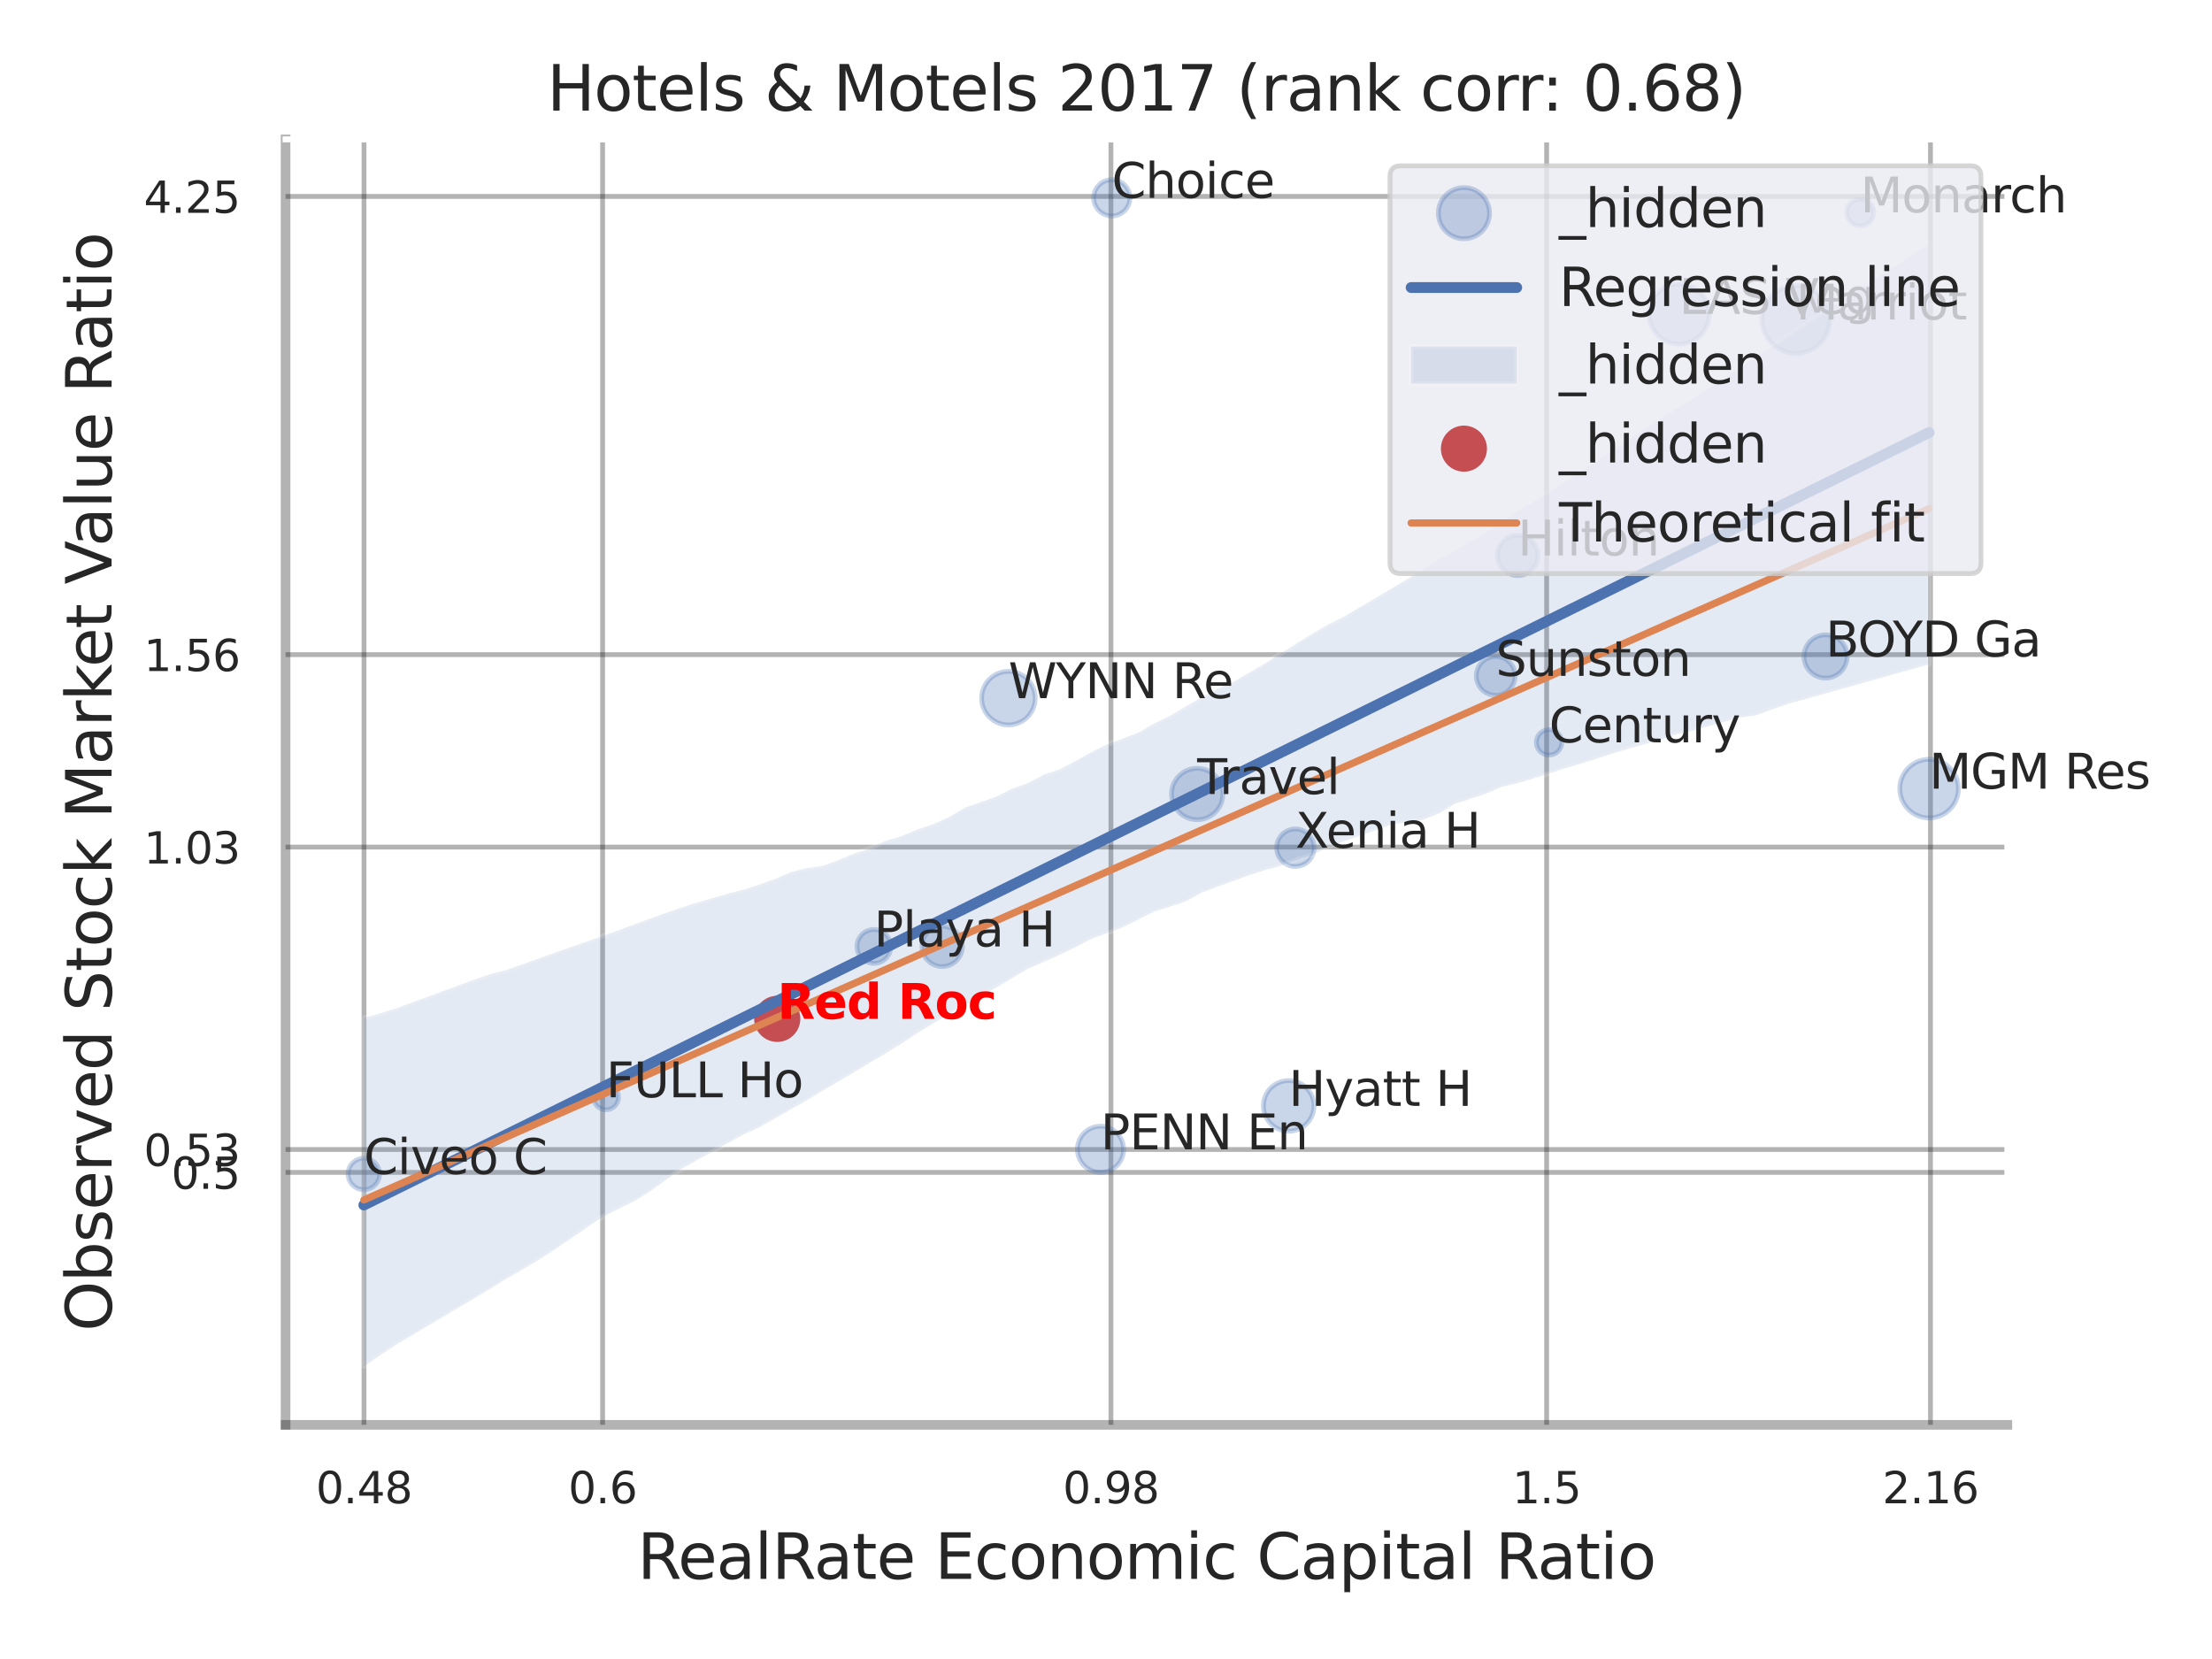 <?xml version="1.0" encoding="utf-8" standalone="no"?>
<!DOCTYPE svg PUBLIC "-//W3C//DTD SVG 1.1//EN"
  "http://www.w3.org/Graphics/SVG/1.1/DTD/svg11.dtd">
<svg xmlns:xlink="http://www.w3.org/1999/xlink" width="460.8pt" height="345.6pt" viewBox="0 0 460.8 345.6" xmlns="http://www.w3.org/2000/svg" version="1.1">
 <defs>
  <style type="text/css">*{stroke-linejoin: round; stroke-linecap: butt}</style>
 </defs>
 <g id="figure_1">
  <g id="patch_1">
   <path d="M 0 345.6 
L 460.8 345.6 
L 460.8 0 
L 0 0 
z
" style="fill: #ffffff"/>
  </g>
  <g id="axes_1">
   <g id="patch_2">
    <path d="M 59.49 296.82 
L 418.173 296.82 
L 418.173 29.04 
L 59.49 29.04 
z
" style="fill: #ffffff"/>
   </g>
   <g id="matplotlib.axis_1">
    <g id="xtick_1">
     <g id="line2d_1">
      <path d="M 75.83 296.82 
L 75.83 29.04 
" clip-path="url(#pec2bf2b549)" style="fill: none; stroke: #000000; stroke-opacity: 0.3; stroke-linecap: round"/>
     </g>
     <g id="text_1">
      <!-- 0.48 -->
      <g style="fill: #262626" transform="translate(65.811 313.159) scale(0.09 -0.09)">
       <defs>
        <path id="DejaVuSans-30" d="M 2034 4250 
Q 1547 4250 1301 3770 
Q 1056 3291 1056 2328 
Q 1056 1369 1301 889 
Q 1547 409 2034 409 
Q 2525 409 2770 889 
Q 3016 1369 3016 2328 
Q 3016 3291 2770 3770 
Q 2525 4250 2034 4250 
z
M 2034 4750 
Q 2819 4750 3233 4129 
Q 3647 3509 3647 2328 
Q 3647 1150 3233 529 
Q 2819 -91 2034 -91 
Q 1250 -91 836 529 
Q 422 1150 422 2328 
Q 422 3509 836 4129 
Q 1250 4750 2034 4750 
z
" transform="scale(0.016)"/>
        <path id="DejaVuSans-2e" d="M 684 794 
L 1344 794 
L 1344 0 
L 684 0 
L 684 794 
z
" transform="scale(0.016)"/>
        <path id="DejaVuSans-34" d="M 2419 4116 
L 825 1625 
L 2419 1625 
L 2419 4116 
z
M 2253 4666 
L 3047 4666 
L 3047 1625 
L 3713 1625 
L 3713 1100 
L 3047 1100 
L 3047 0 
L 2419 0 
L 2419 1100 
L 313 1100 
L 313 1709 
L 2253 4666 
z
" transform="scale(0.016)"/>
        <path id="DejaVuSans-38" d="M 2034 2216 
Q 1584 2216 1326 1975 
Q 1069 1734 1069 1313 
Q 1069 891 1326 650 
Q 1584 409 2034 409 
Q 2484 409 2743 651 
Q 3003 894 3003 1313 
Q 3003 1734 2745 1975 
Q 2488 2216 2034 2216 
z
M 1403 2484 
Q 997 2584 770 2862 
Q 544 3141 544 3541 
Q 544 4100 942 4425 
Q 1341 4750 2034 4750 
Q 2731 4750 3128 4425 
Q 3525 4100 3525 3541 
Q 3525 3141 3298 2862 
Q 3072 2584 2669 2484 
Q 3125 2378 3379 2068 
Q 3634 1759 3634 1313 
Q 3634 634 3220 271 
Q 2806 -91 2034 -91 
Q 1263 -91 848 271 
Q 434 634 434 1313 
Q 434 1759 690 2068 
Q 947 2378 1403 2484 
z
M 1172 3481 
Q 1172 3119 1398 2916 
Q 1625 2713 2034 2713 
Q 2441 2713 2670 2916 
Q 2900 3119 2900 3481 
Q 2900 3844 2670 4047 
Q 2441 4250 2034 4250 
Q 1625 4250 1398 4047 
Q 1172 3844 1172 3481 
z
" transform="scale(0.016)"/>
       </defs>
       <use xlink:href="#DejaVuSans-30"/>
       <use xlink:href="#DejaVuSans-2e" transform="translate(63.623 0)"/>
       <use xlink:href="#DejaVuSans-34" transform="translate(95.41 0)"/>
       <use xlink:href="#DejaVuSans-38" transform="translate(159.033 0)"/>
      </g>
     </g>
    </g>
    <g id="xtick_2">
     <g id="line2d_2">
      <path d="M 125.535 296.82 
L 125.535 29.04 
" clip-path="url(#pec2bf2b549)" style="fill: none; stroke: #000000; stroke-opacity: 0.3; stroke-linecap: round"/>
     </g>
     <g id="text_2">
      <!-- 0.6 -->
      <g style="fill: #262626" transform="translate(118.379 313.159) scale(0.09 -0.09)">
       <defs>
        <path id="DejaVuSans-36" d="M 2113 2584 
Q 1688 2584 1439 2293 
Q 1191 2003 1191 1497 
Q 1191 994 1439 701 
Q 1688 409 2113 409 
Q 2538 409 2786 701 
Q 3034 994 3034 1497 
Q 3034 2003 2786 2293 
Q 2538 2584 2113 2584 
z
M 3366 4563 
L 3366 3988 
Q 3128 4100 2886 4159 
Q 2644 4219 2406 4219 
Q 1781 4219 1451 3797 
Q 1122 3375 1075 2522 
Q 1259 2794 1537 2939 
Q 1816 3084 2150 3084 
Q 2853 3084 3261 2657 
Q 3669 2231 3669 1497 
Q 3669 778 3244 343 
Q 2819 -91 2113 -91 
Q 1303 -91 875 529 
Q 447 1150 447 2328 
Q 447 3434 972 4092 
Q 1497 4750 2381 4750 
Q 2619 4750 2861 4703 
Q 3103 4656 3366 4563 
z
" transform="scale(0.016)"/>
       </defs>
       <use xlink:href="#DejaVuSans-30"/>
       <use xlink:href="#DejaVuSans-2e" transform="translate(63.623 0)"/>
       <use xlink:href="#DejaVuSans-36" transform="translate(95.41 0)"/>
      </g>
     </g>
    </g>
    <g id="xtick_3">
     <g id="line2d_3">
      <path d="M 231.429 296.82 
L 231.429 29.04 
" clip-path="url(#pec2bf2b549)" style="fill: none; stroke: #000000; stroke-opacity: 0.3; stroke-linecap: round"/>
     </g>
     <g id="text_3">
      <!-- 0.98 -->
      <g style="fill: #262626" transform="translate(221.409 313.159) scale(0.09 -0.09)">
       <defs>
        <path id="DejaVuSans-39" d="M 703 97 
L 703 672 
Q 941 559 1184 500 
Q 1428 441 1663 441 
Q 2288 441 2617 861 
Q 2947 1281 2994 2138 
Q 2813 1869 2534 1725 
Q 2256 1581 1919 1581 
Q 1219 1581 811 2004 
Q 403 2428 403 3163 
Q 403 3881 828 4315 
Q 1253 4750 1959 4750 
Q 2769 4750 3195 4129 
Q 3622 3509 3622 2328 
Q 3622 1225 3098 567 
Q 2575 -91 1691 -91 
Q 1453 -91 1209 -44 
Q 966 3 703 97 
z
M 1959 2075 
Q 2384 2075 2632 2365 
Q 2881 2656 2881 3163 
Q 2881 3666 2632 3958 
Q 2384 4250 1959 4250 
Q 1534 4250 1286 3958 
Q 1038 3666 1038 3163 
Q 1038 2656 1286 2365 
Q 1534 2075 1959 2075 
z
" transform="scale(0.016)"/>
       </defs>
       <use xlink:href="#DejaVuSans-30"/>
       <use xlink:href="#DejaVuSans-2e" transform="translate(63.623 0)"/>
       <use xlink:href="#DejaVuSans-39" transform="translate(95.41 0)"/>
       <use xlink:href="#DejaVuSans-38" transform="translate(159.033 0)"/>
      </g>
     </g>
    </g>
    <g id="xtick_4">
     <g id="line2d_4">
      <path d="M 322.194 296.82 
L 322.194 29.04 
" clip-path="url(#pec2bf2b549)" style="fill: none; stroke: #000000; stroke-opacity: 0.3; stroke-linecap: round"/>
     </g>
     <g id="text_4">
      <!-- 1.5 -->
      <g style="fill: #262626" transform="translate(315.038 313.159) scale(0.09 -0.09)">
       <defs>
        <path id="DejaVuSans-31" d="M 794 531 
L 1825 531 
L 1825 4091 
L 703 3866 
L 703 4441 
L 1819 4666 
L 2450 4666 
L 2450 531 
L 3481 531 
L 3481 0 
L 794 0 
L 794 531 
z
" transform="scale(0.016)"/>
        <path id="DejaVuSans-35" d="M 691 4666 
L 3169 4666 
L 3169 4134 
L 1269 4134 
L 1269 2991 
Q 1406 3038 1543 3061 
Q 1681 3084 1819 3084 
Q 2600 3084 3056 2656 
Q 3513 2228 3513 1497 
Q 3513 744 3044 326 
Q 2575 -91 1722 -91 
Q 1428 -91 1123 -41 
Q 819 9 494 109 
L 494 744 
Q 775 591 1075 516 
Q 1375 441 1709 441 
Q 2250 441 2565 725 
Q 2881 1009 2881 1497 
Q 2881 1984 2565 2268 
Q 2250 2553 1709 2553 
Q 1456 2553 1204 2497 
Q 953 2441 691 2322 
L 691 4666 
z
" transform="scale(0.016)"/>
       </defs>
       <use xlink:href="#DejaVuSans-31"/>
       <use xlink:href="#DejaVuSans-2e" transform="translate(63.623 0)"/>
       <use xlink:href="#DejaVuSans-35" transform="translate(95.41 0)"/>
      </g>
     </g>
    </g>
    <g id="xtick_5">
     <g id="line2d_5">
      <path d="M 402.154 296.82 
L 402.154 29.04 
" clip-path="url(#pec2bf2b549)" style="fill: none; stroke: #000000; stroke-opacity: 0.3; stroke-linecap: round"/>
     </g>
     <g id="text_5">
      <!-- 2.16 -->
      <g style="fill: #262626" transform="translate(392.135 313.159) scale(0.09 -0.09)">
       <defs>
        <path id="DejaVuSans-32" d="M 1228 531 
L 3431 531 
L 3431 0 
L 469 0 
L 469 531 
Q 828 903 1448 1529 
Q 2069 2156 2228 2338 
Q 2531 2678 2651 2914 
Q 2772 3150 2772 3378 
Q 2772 3750 2511 3984 
Q 2250 4219 1831 4219 
Q 1534 4219 1204 4116 
Q 875 4013 500 3803 
L 500 4441 
Q 881 4594 1212 4672 
Q 1544 4750 1819 4750 
Q 2544 4750 2975 4387 
Q 3406 4025 3406 3419 
Q 3406 3131 3298 2873 
Q 3191 2616 2906 2266 
Q 2828 2175 2409 1742 
Q 1991 1309 1228 531 
z
" transform="scale(0.016)"/>
       </defs>
       <use xlink:href="#DejaVuSans-32"/>
       <use xlink:href="#DejaVuSans-2e" transform="translate(63.623 0)"/>
       <use xlink:href="#DejaVuSans-31" transform="translate(95.41 0)"/>
       <use xlink:href="#DejaVuSans-36" transform="translate(159.033 0)"/>
      </g>
     </g>
    </g>
    <g id="xtick_6"/>
    <g id="xtick_7"/>
    <g id="xtick_8"/>
    <g id="text_6">
     <!-- RealRate Economic Capital Ratio -->
     <g style="fill: #262626" transform="translate(132.778 328.908) scale(0.13 -0.13)">
      <defs>
       <path id="DejaVuSans-52" d="M 2841 2188 
Q 3044 2119 3236 1894 
Q 3428 1669 3622 1275 
L 4263 0 
L 3584 0 
L 2988 1197 
Q 2756 1666 2539 1819 
Q 2322 1972 1947 1972 
L 1259 1972 
L 1259 0 
L 628 0 
L 628 4666 
L 2053 4666 
Q 2853 4666 3247 4331 
Q 3641 3997 3641 3322 
Q 3641 2881 3436 2590 
Q 3231 2300 2841 2188 
z
M 1259 4147 
L 1259 2491 
L 2053 2491 
Q 2509 2491 2742 2702 
Q 2975 2913 2975 3322 
Q 2975 3731 2742 3939 
Q 2509 4147 2053 4147 
L 1259 4147 
z
" transform="scale(0.016)"/>
       <path id="DejaVuSans-65" d="M 3597 1894 
L 3597 1613 
L 953 1613 
Q 991 1019 1311 708 
Q 1631 397 2203 397 
Q 2534 397 2845 478 
Q 3156 559 3463 722 
L 3463 178 
Q 3153 47 2828 -22 
Q 2503 -91 2169 -91 
Q 1331 -91 842 396 
Q 353 884 353 1716 
Q 353 2575 817 3079 
Q 1281 3584 2069 3584 
Q 2775 3584 3186 3129 
Q 3597 2675 3597 1894 
z
M 3022 2063 
Q 3016 2534 2758 2815 
Q 2500 3097 2075 3097 
Q 1594 3097 1305 2825 
Q 1016 2553 972 2059 
L 3022 2063 
z
" transform="scale(0.016)"/>
       <path id="DejaVuSans-61" d="M 2194 1759 
Q 1497 1759 1228 1600 
Q 959 1441 959 1056 
Q 959 750 1161 570 
Q 1363 391 1709 391 
Q 2188 391 2477 730 
Q 2766 1069 2766 1631 
L 2766 1759 
L 2194 1759 
z
M 3341 1997 
L 3341 0 
L 2766 0 
L 2766 531 
Q 2569 213 2275 61 
Q 1981 -91 1556 -91 
Q 1019 -91 701 211 
Q 384 513 384 1019 
Q 384 1609 779 1909 
Q 1175 2209 1959 2209 
L 2766 2209 
L 2766 2266 
Q 2766 2663 2505 2880 
Q 2244 3097 1772 3097 
Q 1472 3097 1187 3025 
Q 903 2953 641 2809 
L 641 3341 
Q 956 3463 1253 3523 
Q 1550 3584 1831 3584 
Q 2591 3584 2966 3190 
Q 3341 2797 3341 1997 
z
" transform="scale(0.016)"/>
       <path id="DejaVuSans-6c" d="M 603 4863 
L 1178 4863 
L 1178 0 
L 603 0 
L 603 4863 
z
" transform="scale(0.016)"/>
       <path id="DejaVuSans-74" d="M 1172 4494 
L 1172 3500 
L 2356 3500 
L 2356 3053 
L 1172 3053 
L 1172 1153 
Q 1172 725 1289 603 
Q 1406 481 1766 481 
L 2356 481 
L 2356 0 
L 1766 0 
Q 1100 0 847 248 
Q 594 497 594 1153 
L 594 3053 
L 172 3053 
L 172 3500 
L 594 3500 
L 594 4494 
L 1172 4494 
z
" transform="scale(0.016)"/>
       <path id="DejaVuSans-20" transform="scale(0.016)"/>
       <path id="DejaVuSans-45" d="M 628 4666 
L 3578 4666 
L 3578 4134 
L 1259 4134 
L 1259 2753 
L 3481 2753 
L 3481 2222 
L 1259 2222 
L 1259 531 
L 3634 531 
L 3634 0 
L 628 0 
L 628 4666 
z
" transform="scale(0.016)"/>
       <path id="DejaVuSans-63" d="M 3122 3366 
L 3122 2828 
Q 2878 2963 2633 3030 
Q 2388 3097 2138 3097 
Q 1578 3097 1268 2742 
Q 959 2388 959 1747 
Q 959 1106 1268 751 
Q 1578 397 2138 397 
Q 2388 397 2633 464 
Q 2878 531 3122 666 
L 3122 134 
Q 2881 22 2623 -34 
Q 2366 -91 2075 -91 
Q 1284 -91 818 406 
Q 353 903 353 1747 
Q 353 2603 823 3093 
Q 1294 3584 2113 3584 
Q 2378 3584 2631 3529 
Q 2884 3475 3122 3366 
z
" transform="scale(0.016)"/>
       <path id="DejaVuSans-6f" d="M 1959 3097 
Q 1497 3097 1228 2736 
Q 959 2375 959 1747 
Q 959 1119 1226 758 
Q 1494 397 1959 397 
Q 2419 397 2687 759 
Q 2956 1122 2956 1747 
Q 2956 2369 2687 2733 
Q 2419 3097 1959 3097 
z
M 1959 3584 
Q 2709 3584 3137 3096 
Q 3566 2609 3566 1747 
Q 3566 888 3137 398 
Q 2709 -91 1959 -91 
Q 1206 -91 779 398 
Q 353 888 353 1747 
Q 353 2609 779 3096 
Q 1206 3584 1959 3584 
z
" transform="scale(0.016)"/>
       <path id="DejaVuSans-6e" d="M 3513 2113 
L 3513 0 
L 2938 0 
L 2938 2094 
Q 2938 2591 2744 2837 
Q 2550 3084 2163 3084 
Q 1697 3084 1428 2787 
Q 1159 2491 1159 1978 
L 1159 0 
L 581 0 
L 581 3500 
L 1159 3500 
L 1159 2956 
Q 1366 3272 1645 3428 
Q 1925 3584 2291 3584 
Q 2894 3584 3203 3211 
Q 3513 2838 3513 2113 
z
" transform="scale(0.016)"/>
       <path id="DejaVuSans-6d" d="M 3328 2828 
Q 3544 3216 3844 3400 
Q 4144 3584 4550 3584 
Q 5097 3584 5394 3201 
Q 5691 2819 5691 2113 
L 5691 0 
L 5113 0 
L 5113 2094 
Q 5113 2597 4934 2840 
Q 4756 3084 4391 3084 
Q 3944 3084 3684 2787 
Q 3425 2491 3425 1978 
L 3425 0 
L 2847 0 
L 2847 2094 
Q 2847 2600 2669 2842 
Q 2491 3084 2119 3084 
Q 1678 3084 1418 2786 
Q 1159 2488 1159 1978 
L 1159 0 
L 581 0 
L 581 3500 
L 1159 3500 
L 1159 2956 
Q 1356 3278 1631 3431 
Q 1906 3584 2284 3584 
Q 2666 3584 2933 3390 
Q 3200 3197 3328 2828 
z
" transform="scale(0.016)"/>
       <path id="DejaVuSans-69" d="M 603 3500 
L 1178 3500 
L 1178 0 
L 603 0 
L 603 3500 
z
M 603 4863 
L 1178 4863 
L 1178 4134 
L 603 4134 
L 603 4863 
z
" transform="scale(0.016)"/>
       <path id="DejaVuSans-43" d="M 4122 4306 
L 4122 3641 
Q 3803 3938 3442 4084 
Q 3081 4231 2675 4231 
Q 1875 4231 1450 3742 
Q 1025 3253 1025 2328 
Q 1025 1406 1450 917 
Q 1875 428 2675 428 
Q 3081 428 3442 575 
Q 3803 722 4122 1019 
L 4122 359 
Q 3791 134 3420 21 
Q 3050 -91 2638 -91 
Q 1578 -91 968 557 
Q 359 1206 359 2328 
Q 359 3453 968 4101 
Q 1578 4750 2638 4750 
Q 3056 4750 3426 4639 
Q 3797 4528 4122 4306 
z
" transform="scale(0.016)"/>
       <path id="DejaVuSans-70" d="M 1159 525 
L 1159 -1331 
L 581 -1331 
L 581 3500 
L 1159 3500 
L 1159 2969 
Q 1341 3281 1617 3432 
Q 1894 3584 2278 3584 
Q 2916 3584 3314 3078 
Q 3713 2572 3713 1747 
Q 3713 922 3314 415 
Q 2916 -91 2278 -91 
Q 1894 -91 1617 61 
Q 1341 213 1159 525 
z
M 3116 1747 
Q 3116 2381 2855 2742 
Q 2594 3103 2138 3103 
Q 1681 3103 1420 2742 
Q 1159 2381 1159 1747 
Q 1159 1113 1420 752 
Q 1681 391 2138 391 
Q 2594 391 2855 752 
Q 3116 1113 3116 1747 
z
" transform="scale(0.016)"/>
      </defs>
      <use xlink:href="#DejaVuSans-52"/>
      <use xlink:href="#DejaVuSans-65" transform="translate(64.982 0)"/>
      <use xlink:href="#DejaVuSans-61" transform="translate(126.506 0)"/>
      <use xlink:href="#DejaVuSans-6c" transform="translate(187.785 0)"/>
      <use xlink:href="#DejaVuSans-52" transform="translate(215.568 0)"/>
      <use xlink:href="#DejaVuSans-61" transform="translate(282.801 0)"/>
      <use xlink:href="#DejaVuSans-74" transform="translate(344.08 0)"/>
      <use xlink:href="#DejaVuSans-65" transform="translate(383.289 0)"/>
      <use xlink:href="#DejaVuSans-20" transform="translate(444.812 0)"/>
      <use xlink:href="#DejaVuSans-45" transform="translate(476.6 0)"/>
      <use xlink:href="#DejaVuSans-63" transform="translate(539.783 0)"/>
      <use xlink:href="#DejaVuSans-6f" transform="translate(594.764 0)"/>
      <use xlink:href="#DejaVuSans-6e" transform="translate(655.945 0)"/>
      <use xlink:href="#DejaVuSans-6f" transform="translate(719.324 0)"/>
      <use xlink:href="#DejaVuSans-6d" transform="translate(780.506 0)"/>
      <use xlink:href="#DejaVuSans-69" transform="translate(877.918 0)"/>
      <use xlink:href="#DejaVuSans-63" transform="translate(905.701 0)"/>
      <use xlink:href="#DejaVuSans-20" transform="translate(960.682 0)"/>
      <use xlink:href="#DejaVuSans-43" transform="translate(992.469 0)"/>
      <use xlink:href="#DejaVuSans-61" transform="translate(1062.293 0)"/>
      <use xlink:href="#DejaVuSans-70" transform="translate(1123.572 0)"/>
      <use xlink:href="#DejaVuSans-69" transform="translate(1187.049 0)"/>
      <use xlink:href="#DejaVuSans-74" transform="translate(1214.832 0)"/>
      <use xlink:href="#DejaVuSans-61" transform="translate(1254.041 0)"/>
      <use xlink:href="#DejaVuSans-6c" transform="translate(1315.32 0)"/>
      <use xlink:href="#DejaVuSans-20" transform="translate(1343.104 0)"/>
      <use xlink:href="#DejaVuSans-52" transform="translate(1374.891 0)"/>
      <use xlink:href="#DejaVuSans-61" transform="translate(1442.123 0)"/>
      <use xlink:href="#DejaVuSans-74" transform="translate(1503.402 0)"/>
      <use xlink:href="#DejaVuSans-69" transform="translate(1542.611 0)"/>
      <use xlink:href="#DejaVuSans-6f" transform="translate(1570.395 0)"/>
     </g>
    </g>
   </g>
   <g id="matplotlib.axis_2">
    <g id="ytick_1">
     <g id="line2d_6">
      <path d="M 59.49 244.233 
L 418.173 244.233 
" clip-path="url(#pec2bf2b549)" style="fill: none; stroke: #000000; stroke-opacity: 0.3; stroke-linecap: round"/>
     </g>
     <g id="text_7">
      <!-- 0.5 -->
      <g style="fill: #262626" transform="translate(35.677 247.652) scale(0.09 -0.09)">
       <use xlink:href="#DejaVuSans-30"/>
       <use xlink:href="#DejaVuSans-2e" transform="translate(63.623 0)"/>
       <use xlink:href="#DejaVuSans-35" transform="translate(95.41 0)"/>
      </g>
     </g>
    </g>
    <g id="ytick_2">
     <g id="line2d_7">
      <path d="M 59.49 239.46 
L 418.173 239.46 
" clip-path="url(#pec2bf2b549)" style="fill: none; stroke: #000000; stroke-opacity: 0.3; stroke-linecap: round"/>
     </g>
     <g id="text_8">
      <!-- 0.53 -->
      <g style="fill: #262626" transform="translate(29.951 242.879) scale(0.09 -0.09)">
       <defs>
        <path id="DejaVuSans-33" d="M 2597 2516 
Q 3050 2419 3304 2112 
Q 3559 1806 3559 1356 
Q 3559 666 3084 287 
Q 2609 -91 1734 -91 
Q 1441 -91 1130 -33 
Q 819 25 488 141 
L 488 750 
Q 750 597 1062 519 
Q 1375 441 1716 441 
Q 2309 441 2620 675 
Q 2931 909 2931 1356 
Q 2931 1769 2642 2001 
Q 2353 2234 1838 2234 
L 1294 2234 
L 1294 2753 
L 1863 2753 
Q 2328 2753 2575 2939 
Q 2822 3125 2822 3475 
Q 2822 3834 2567 4026 
Q 2313 4219 1838 4219 
Q 1578 4219 1281 4162 
Q 984 4106 628 3988 
L 628 4550 
Q 988 4650 1302 4700 
Q 1616 4750 1894 4750 
Q 2613 4750 3031 4423 
Q 3450 4097 3450 3541 
Q 3450 3153 3228 2886 
Q 3006 2619 2597 2516 
z
" transform="scale(0.016)"/>
       </defs>
       <use xlink:href="#DejaVuSans-30"/>
       <use xlink:href="#DejaVuSans-2e" transform="translate(63.623 0)"/>
       <use xlink:href="#DejaVuSans-35" transform="translate(95.41 0)"/>
       <use xlink:href="#DejaVuSans-33" transform="translate(159.033 0)"/>
      </g>
     </g>
    </g>
    <g id="ytick_3">
     <g id="line2d_8">
      <path d="M 59.49 176.461 
L 418.173 176.461 
" clip-path="url(#pec2bf2b549)" style="fill: none; stroke: #000000; stroke-opacity: 0.3; stroke-linecap: round"/>
     </g>
     <g id="text_9">
      <!-- 1.03 -->
      <g style="fill: #262626" transform="translate(29.951 179.881) scale(0.09 -0.09)">
       <use xlink:href="#DejaVuSans-31"/>
       <use xlink:href="#DejaVuSans-2e" transform="translate(63.623 0)"/>
       <use xlink:href="#DejaVuSans-30" transform="translate(95.41 0)"/>
       <use xlink:href="#DejaVuSans-33" transform="translate(159.033 0)"/>
      </g>
     </g>
    </g>
    <g id="ytick_4">
     <g id="line2d_9">
      <path d="M 59.49 136.371 
L 418.173 136.371 
" clip-path="url(#pec2bf2b549)" style="fill: none; stroke: #000000; stroke-opacity: 0.3; stroke-linecap: round"/>
     </g>
     <g id="text_10">
      <!-- 1.56 -->
      <g style="fill: #262626" transform="translate(29.951 139.791) scale(0.09 -0.09)">
       <use xlink:href="#DejaVuSans-31"/>
       <use xlink:href="#DejaVuSans-2e" transform="translate(63.623 0)"/>
       <use xlink:href="#DejaVuSans-35" transform="translate(95.41 0)"/>
       <use xlink:href="#DejaVuSans-36" transform="translate(159.033 0)"/>
      </g>
     </g>
    </g>
    <g id="ytick_5">
     <g id="line2d_10">
      <path d="M 59.49 40.919 
L 418.173 40.919 
" clip-path="url(#pec2bf2b549)" style="fill: none; stroke: #000000; stroke-opacity: 0.3; stroke-linecap: round"/>
     </g>
     <g id="text_11">
      <!-- 4.25 -->
      <g style="fill: #262626" transform="translate(29.951 44.338) scale(0.09 -0.09)">
       <use xlink:href="#DejaVuSans-34"/>
       <use xlink:href="#DejaVuSans-2e" transform="translate(63.623 0)"/>
       <use xlink:href="#DejaVuSans-32" transform="translate(95.41 0)"/>
       <use xlink:href="#DejaVuSans-35" transform="translate(159.033 0)"/>
      </g>
     </g>
    </g>
    <g id="ytick_6"/>
    <g id="ytick_7"/>
    <g id="ytick_8"/>
    <g id="text_12">
     <!-- Observed Stock Market Value Ratio -->
     <g style="fill: #262626" transform="translate(23.247 277.332) rotate(-90) scale(0.13 -0.13)">
      <defs>
       <path id="DejaVuSans-4f" d="M 2522 4238 
Q 1834 4238 1429 3725 
Q 1025 3213 1025 2328 
Q 1025 1447 1429 934 
Q 1834 422 2522 422 
Q 3209 422 3611 934 
Q 4013 1447 4013 2328 
Q 4013 3213 3611 3725 
Q 3209 4238 2522 4238 
z
M 2522 4750 
Q 3503 4750 4090 4092 
Q 4678 3434 4678 2328 
Q 4678 1225 4090 567 
Q 3503 -91 2522 -91 
Q 1538 -91 948 565 
Q 359 1222 359 2328 
Q 359 3434 948 4092 
Q 1538 4750 2522 4750 
z
" transform="scale(0.016)"/>
       <path id="DejaVuSans-62" d="M 3116 1747 
Q 3116 2381 2855 2742 
Q 2594 3103 2138 3103 
Q 1681 3103 1420 2742 
Q 1159 2381 1159 1747 
Q 1159 1113 1420 752 
Q 1681 391 2138 391 
Q 2594 391 2855 752 
Q 3116 1113 3116 1747 
z
M 1159 2969 
Q 1341 3281 1617 3432 
Q 1894 3584 2278 3584 
Q 2916 3584 3314 3078 
Q 3713 2572 3713 1747 
Q 3713 922 3314 415 
Q 2916 -91 2278 -91 
Q 1894 -91 1617 61 
Q 1341 213 1159 525 
L 1159 0 
L 581 0 
L 581 4863 
L 1159 4863 
L 1159 2969 
z
" transform="scale(0.016)"/>
       <path id="DejaVuSans-73" d="M 2834 3397 
L 2834 2853 
Q 2591 2978 2328 3040 
Q 2066 3103 1784 3103 
Q 1356 3103 1142 2972 
Q 928 2841 928 2578 
Q 928 2378 1081 2264 
Q 1234 2150 1697 2047 
L 1894 2003 
Q 2506 1872 2764 1633 
Q 3022 1394 3022 966 
Q 3022 478 2636 193 
Q 2250 -91 1575 -91 
Q 1294 -91 989 -36 
Q 684 19 347 128 
L 347 722 
Q 666 556 975 473 
Q 1284 391 1588 391 
Q 1994 391 2212 530 
Q 2431 669 2431 922 
Q 2431 1156 2273 1281 
Q 2116 1406 1581 1522 
L 1381 1569 
Q 847 1681 609 1914 
Q 372 2147 372 2553 
Q 372 3047 722 3315 
Q 1072 3584 1716 3584 
Q 2034 3584 2315 3537 
Q 2597 3491 2834 3397 
z
" transform="scale(0.016)"/>
       <path id="DejaVuSans-72" d="M 2631 2963 
Q 2534 3019 2420 3045 
Q 2306 3072 2169 3072 
Q 1681 3072 1420 2755 
Q 1159 2438 1159 1844 
L 1159 0 
L 581 0 
L 581 3500 
L 1159 3500 
L 1159 2956 
Q 1341 3275 1631 3429 
Q 1922 3584 2338 3584 
Q 2397 3584 2469 3576 
Q 2541 3569 2628 3553 
L 2631 2963 
z
" transform="scale(0.016)"/>
       <path id="DejaVuSans-76" d="M 191 3500 
L 800 3500 
L 1894 563 
L 2988 3500 
L 3597 3500 
L 2284 0 
L 1503 0 
L 191 3500 
z
" transform="scale(0.016)"/>
       <path id="DejaVuSans-64" d="M 2906 2969 
L 2906 4863 
L 3481 4863 
L 3481 0 
L 2906 0 
L 2906 525 
Q 2725 213 2448 61 
Q 2172 -91 1784 -91 
Q 1150 -91 751 415 
Q 353 922 353 1747 
Q 353 2572 751 3078 
Q 1150 3584 1784 3584 
Q 2172 3584 2448 3432 
Q 2725 3281 2906 2969 
z
M 947 1747 
Q 947 1113 1208 752 
Q 1469 391 1925 391 
Q 2381 391 2643 752 
Q 2906 1113 2906 1747 
Q 2906 2381 2643 2742 
Q 2381 3103 1925 3103 
Q 1469 3103 1208 2742 
Q 947 2381 947 1747 
z
" transform="scale(0.016)"/>
       <path id="DejaVuSans-53" d="M 3425 4513 
L 3425 3897 
Q 3066 4069 2747 4153 
Q 2428 4238 2131 4238 
Q 1616 4238 1336 4038 
Q 1056 3838 1056 3469 
Q 1056 3159 1242 3001 
Q 1428 2844 1947 2747 
L 2328 2669 
Q 3034 2534 3370 2195 
Q 3706 1856 3706 1288 
Q 3706 609 3251 259 
Q 2797 -91 1919 -91 
Q 1588 -91 1214 -16 
Q 841 59 441 206 
L 441 856 
Q 825 641 1194 531 
Q 1563 422 1919 422 
Q 2459 422 2753 634 
Q 3047 847 3047 1241 
Q 3047 1584 2836 1778 
Q 2625 1972 2144 2069 
L 1759 2144 
Q 1053 2284 737 2584 
Q 422 2884 422 3419 
Q 422 4038 858 4394 
Q 1294 4750 2059 4750 
Q 2388 4750 2728 4690 
Q 3069 4631 3425 4513 
z
" transform="scale(0.016)"/>
       <path id="DejaVuSans-6b" d="M 581 4863 
L 1159 4863 
L 1159 1991 
L 2875 3500 
L 3609 3500 
L 1753 1863 
L 3688 0 
L 2938 0 
L 1159 1709 
L 1159 0 
L 581 0 
L 581 4863 
z
" transform="scale(0.016)"/>
       <path id="DejaVuSans-4d" d="M 628 4666 
L 1569 4666 
L 2759 1491 
L 3956 4666 
L 4897 4666 
L 4897 0 
L 4281 0 
L 4281 4097 
L 3078 897 
L 2444 897 
L 1241 4097 
L 1241 0 
L 628 0 
L 628 4666 
z
" transform="scale(0.016)"/>
       <path id="DejaVuSans-56" d="M 1831 0 
L 50 4666 
L 709 4666 
L 2188 738 
L 3669 4666 
L 4325 4666 
L 2547 0 
L 1831 0 
z
" transform="scale(0.016)"/>
       <path id="DejaVuSans-75" d="M 544 1381 
L 544 3500 
L 1119 3500 
L 1119 1403 
Q 1119 906 1312 657 
Q 1506 409 1894 409 
Q 2359 409 2629 706 
Q 2900 1003 2900 1516 
L 2900 3500 
L 3475 3500 
L 3475 0 
L 2900 0 
L 2900 538 
Q 2691 219 2414 64 
Q 2138 -91 1772 -91 
Q 1169 -91 856 284 
Q 544 659 544 1381 
z
M 1991 3584 
L 1991 3584 
z
" transform="scale(0.016)"/>
      </defs>
      <use xlink:href="#DejaVuSans-4f"/>
      <use xlink:href="#DejaVuSans-62" transform="translate(78.711 0)"/>
      <use xlink:href="#DejaVuSans-73" transform="translate(142.188 0)"/>
      <use xlink:href="#DejaVuSans-65" transform="translate(194.287 0)"/>
      <use xlink:href="#DejaVuSans-72" transform="translate(255.811 0)"/>
      <use xlink:href="#DejaVuSans-76" transform="translate(296.924 0)"/>
      <use xlink:href="#DejaVuSans-65" transform="translate(356.104 0)"/>
      <use xlink:href="#DejaVuSans-64" transform="translate(417.627 0)"/>
      <use xlink:href="#DejaVuSans-20" transform="translate(481.104 0)"/>
      <use xlink:href="#DejaVuSans-53" transform="translate(512.891 0)"/>
      <use xlink:href="#DejaVuSans-74" transform="translate(576.367 0)"/>
      <use xlink:href="#DejaVuSans-6f" transform="translate(615.576 0)"/>
      <use xlink:href="#DejaVuSans-63" transform="translate(676.758 0)"/>
      <use xlink:href="#DejaVuSans-6b" transform="translate(731.738 0)"/>
      <use xlink:href="#DejaVuSans-20" transform="translate(789.648 0)"/>
      <use xlink:href="#DejaVuSans-4d" transform="translate(821.436 0)"/>
      <use xlink:href="#DejaVuSans-61" transform="translate(907.715 0)"/>
      <use xlink:href="#DejaVuSans-72" transform="translate(968.994 0)"/>
      <use xlink:href="#DejaVuSans-6b" transform="translate(1010.107 0)"/>
      <use xlink:href="#DejaVuSans-65" transform="translate(1064.393 0)"/>
      <use xlink:href="#DejaVuSans-74" transform="translate(1125.916 0)"/>
      <use xlink:href="#DejaVuSans-20" transform="translate(1165.125 0)"/>
      <use xlink:href="#DejaVuSans-56" transform="translate(1196.912 0)"/>
      <use xlink:href="#DejaVuSans-61" transform="translate(1257.57 0)"/>
      <use xlink:href="#DejaVuSans-6c" transform="translate(1318.85 0)"/>
      <use xlink:href="#DejaVuSans-75" transform="translate(1346.633 0)"/>
      <use xlink:href="#DejaVuSans-65" transform="translate(1410.012 0)"/>
      <use xlink:href="#DejaVuSans-20" transform="translate(1471.535 0)"/>
      <use xlink:href="#DejaVuSans-52" transform="translate(1503.322 0)"/>
      <use xlink:href="#DejaVuSans-61" transform="translate(1570.555 0)"/>
      <use xlink:href="#DejaVuSans-74" transform="translate(1631.834 0)"/>
      <use xlink:href="#DejaVuSans-69" transform="translate(1671.043 0)"/>
      <use xlink:href="#DejaVuSans-6f" transform="translate(1698.826 0)"/>
     </g>
    </g>
   </g>
   <g id="PathCollection_1">
    <path d="M 401.869 170.399 
C 403.49 170.399 405.046 169.754 406.192 168.608 
C 407.339 167.461 407.983 165.906 407.983 164.285 
C 407.983 162.663 407.339 161.108 406.192 159.961 
C 405.046 158.815 403.49 158.171 401.869 158.171 
C 400.248 158.171 398.692 158.815 397.546 159.961 
C 396.399 161.108 395.755 162.663 395.755 164.285 
C 395.755 165.906 396.399 167.461 397.546 168.608 
C 398.692 169.754 400.248 170.399 401.869 170.399 
z
" clip-path="url(#pec2bf2b549)" style="fill: #4c72b0; fill-opacity: 0.3; stroke: #4c72b0; stroke-opacity: 0.3"/>
    <path d="M 126.246 231.192 
C 126.938 231.192 127.602 230.917 128.091 230.428 
C 128.58 229.939 128.855 229.275 128.855 228.583 
C 128.855 227.891 128.58 227.228 128.091 226.739 
C 127.602 226.249 126.938 225.974 126.246 225.974 
C 125.555 225.974 124.891 226.249 124.402 226.739 
C 123.912 227.228 123.637 227.891 123.637 228.583 
C 123.637 229.275 123.912 229.939 124.402 230.428 
C 124.891 230.917 125.555 231.192 126.246 231.192 
z
" clip-path="url(#pec2bf2b549)" style="fill: #4c72b0; fill-opacity: 0.3; stroke: #4c72b0; stroke-opacity: 0.3"/>
    <path d="M 380.299 141.256 
C 381.494 141.256 382.641 140.781 383.486 139.936 
C 384.331 139.091 384.806 137.945 384.806 136.749 
C 384.806 135.554 384.331 134.408 383.486 133.563 
C 382.641 132.717 381.494 132.242 380.299 132.242 
C 379.104 132.242 377.957 132.717 377.112 133.563 
C 376.267 134.408 375.792 135.554 375.792 136.749 
C 375.792 137.945 376.267 139.091 377.112 139.936 
C 377.957 140.781 379.104 141.256 380.299 141.256 
z
" clip-path="url(#pec2bf2b549)" style="fill: #4c72b0; fill-opacity: 0.3; stroke: #4c72b0; stroke-opacity: 0.3"/>
    <path d="M 387.539 47.049 
C 388.281 47.049 388.993 46.754 389.518 46.229 
C 390.043 45.704 390.338 44.992 390.338 44.25 
C 390.338 43.508 390.043 42.796 389.518 42.271 
C 388.993 41.746 388.281 41.451 387.539 41.451 
C 386.797 41.451 386.085 41.746 385.56 42.271 
C 385.035 42.796 384.74 43.508 384.74 44.25 
C 384.74 44.992 385.035 45.704 385.56 46.229 
C 386.085 46.754 386.797 47.049 387.539 47.049 
z
" clip-path="url(#pec2bf2b549)" style="fill: #4c72b0; fill-opacity: 0.3; stroke: #4c72b0; stroke-opacity: 0.3"/>
    <path d="M 322.704 157.301 
C 323.409 157.301 324.085 157.021 324.583 156.523 
C 325.081 156.024 325.361 155.349 325.361 154.644 
C 325.361 153.939 325.081 153.263 324.583 152.765 
C 324.085 152.267 323.409 151.987 322.704 151.987 
C 321.999 151.987 321.324 152.267 320.825 152.765 
C 320.327 153.263 320.047 153.939 320.047 154.644 
C 320.047 155.349 320.327 156.024 320.825 156.523 
C 321.324 157.021 321.999 157.301 322.704 157.301 
z
" clip-path="url(#pec2bf2b549)" style="fill: #4c72b0; fill-opacity: 0.3; stroke: #4c72b0; stroke-opacity: 0.3"/>
    <path d="M 229.261 244.243 
C 230.538 244.243 231.763 243.735 232.667 242.832 
C 233.57 241.929 234.077 240.704 234.077 239.427 
C 234.077 238.15 233.57 236.924 232.667 236.021 
C 231.763 235.118 230.538 234.611 229.261 234.611 
C 227.984 234.611 226.759 235.118 225.855 236.021 
C 224.952 236.924 224.445 238.15 224.445 239.427 
C 224.445 240.704 224.952 241.929 225.855 242.832 
C 226.759 243.735 227.984 244.243 229.261 244.243 
z
" clip-path="url(#pec2bf2b549)" style="fill: #4c72b0; fill-opacity: 0.3; stroke: #4c72b0; stroke-opacity: 0.3"/>
    <path d="M 231.608 44.991 
C 232.61 44.991 233.572 44.593 234.28 43.884 
C 234.989 43.175 235.387 42.214 235.387 41.212 
C 235.387 40.21 234.989 39.248 234.28 38.539 
C 233.572 37.831 232.61 37.433 231.608 37.433 
C 230.606 37.433 229.644 37.831 228.936 38.539 
C 228.227 39.248 227.829 40.21 227.829 41.212 
C 227.829 42.214 228.227 43.175 228.936 43.884 
C 229.644 44.593 230.606 44.991 231.608 44.991 
z
" clip-path="url(#pec2bf2b549)" style="fill: #4c72b0; fill-opacity: 0.3; stroke: #4c72b0; stroke-opacity: 0.3"/>
    <path d="M 374.123 73.628 
C 375.998 73.628 377.797 72.883 379.123 71.557 
C 380.449 70.231 381.194 68.433 381.194 66.557 
C 381.194 64.682 380.449 62.883 379.123 61.557 
C 377.797 60.231 375.998 59.486 374.123 59.486 
C 372.248 59.486 370.449 60.231 369.123 61.557 
C 367.797 62.883 367.052 64.682 367.052 66.557 
C 367.052 68.433 367.797 70.231 369.123 71.557 
C 370.449 72.883 372.248 73.628 374.123 73.628 
z
" clip-path="url(#pec2bf2b549)" style="fill: #4c72b0; fill-opacity: 0.3; stroke: #4c72b0; stroke-opacity: 0.3"/>
    <path d="M 210.071 151.02 
C 211.552 151.02 212.972 150.431 214.02 149.384 
C 215.067 148.336 215.655 146.916 215.655 145.435 
C 215.655 143.953 215.067 142.533 214.02 141.485 
C 212.972 140.438 211.552 139.85 210.071 139.85 
C 208.589 139.85 207.169 140.438 206.121 141.485 
C 205.074 142.533 204.486 143.953 204.486 145.435 
C 204.486 146.916 205.074 148.336 206.121 149.384 
C 207.169 150.431 208.589 151.02 210.071 151.02 
z
" clip-path="url(#pec2bf2b549)" style="fill: #4c72b0; fill-opacity: 0.3; stroke: #4c72b0; stroke-opacity: 0.3"/>
    <path d="M 311.583 144.853 
C 312.658 144.853 313.689 144.426 314.448 143.667 
C 315.208 142.907 315.635 141.876 315.635 140.801 
C 315.635 139.727 315.208 138.696 314.448 137.936 
C 313.689 137.176 312.658 136.749 311.583 136.749 
C 310.509 136.749 309.478 137.176 308.718 137.936 
C 307.958 138.696 307.531 139.727 307.531 140.801 
C 307.531 141.876 307.958 142.907 308.718 143.667 
C 309.478 144.426 310.509 144.853 311.583 144.853 
z
" clip-path="url(#pec2bf2b549)" style="fill: #4c72b0; fill-opacity: 0.3; stroke: #4c72b0; stroke-opacity: 0.3"/>
    <path d="M 349.787 71.672 
C 351.451 71.672 353.048 71.01 354.225 69.833 
C 355.402 68.657 356.063 67.06 356.063 65.396 
C 356.063 63.731 355.402 62.135 354.225 60.958 
C 353.048 59.781 351.451 59.12 349.787 59.12 
C 348.122 59.12 346.526 59.781 345.349 60.958 
C 344.172 62.135 343.511 63.731 343.511 65.396 
C 343.511 67.06 344.172 68.657 345.349 69.833 
C 346.526 71.01 348.122 71.672 349.787 71.672 
z
" clip-path="url(#pec2bf2b549)" style="fill: #4c72b0; fill-opacity: 0.3; stroke: #4c72b0; stroke-opacity: 0.3"/>
    <path d="M 249.4 170.759 
C 250.82 170.759 252.181 170.195 253.185 169.191 
C 254.189 168.187 254.753 166.826 254.753 165.406 
C 254.753 163.987 254.189 162.625 253.185 161.621 
C 252.181 160.617 250.82 160.053 249.4 160.053 
C 247.981 160.053 246.619 160.617 245.615 161.621 
C 244.611 162.625 244.047 163.987 244.047 165.406 
C 244.047 166.826 244.611 168.187 245.615 169.191 
C 246.619 170.195 247.981 170.759 249.4 170.759 
z
" clip-path="url(#pec2bf2b549)" style="fill: #4c72b0; fill-opacity: 0.3; stroke: #4c72b0; stroke-opacity: 0.3"/>
    <path d="M 268.457 235.643 
C 269.855 235.643 271.196 235.088 272.184 234.099 
C 273.173 233.11 273.728 231.769 273.728 230.371 
C 273.728 228.973 273.173 227.632 272.184 226.643 
C 271.196 225.655 269.855 225.099 268.457 225.099 
C 267.058 225.099 265.717 225.655 264.729 226.643 
C 263.74 227.632 263.185 228.973 263.185 230.371 
C 263.185 231.769 263.74 233.11 264.729 234.099 
C 265.717 235.088 267.058 235.643 268.457 235.643 
z
" clip-path="url(#pec2bf2b549)" style="fill: #4c72b0; fill-opacity: 0.3; stroke: #4c72b0; stroke-opacity: 0.3"/>
    <path d="M 75.794 247.838 
C 76.664 247.838 77.499 247.492 78.114 246.877 
C 78.729 246.261 79.075 245.427 79.075 244.556 
C 79.075 243.686 78.729 242.852 78.114 242.236 
C 77.499 241.621 76.664 241.275 75.794 241.275 
C 74.924 241.275 74.089 241.621 73.474 242.236 
C 72.858 242.852 72.513 243.686 72.513 244.556 
C 72.513 245.427 72.858 246.261 73.474 246.877 
C 74.089 247.492 74.924 247.838 75.794 247.838 
z
" clip-path="url(#pec2bf2b549)" style="fill: #4c72b0; fill-opacity: 0.3; stroke: #4c72b0; stroke-opacity: 0.3"/>
    <path d="M 196.276 201.354 
C 197.394 201.354 198.466 200.91 199.257 200.12 
C 200.047 199.329 200.491 198.257 200.491 197.139 
C 200.491 196.022 200.047 194.949 199.257 194.159 
C 198.466 193.369 197.394 192.925 196.276 192.925 
C 195.159 192.925 194.086 193.369 193.296 194.159 
C 192.506 194.949 192.062 196.022 192.062 197.139 
C 192.062 198.257 192.506 199.329 193.296 200.12 
C 194.086 200.91 195.159 201.354 196.276 201.354 
z
" clip-path="url(#pec2bf2b549)" style="fill: #4c72b0; fill-opacity: 0.3; stroke: #4c72b0; stroke-opacity: 0.3"/>
    <path d="M 269.85 180.5 
C 270.886 180.5 271.879 180.089 272.611 179.357 
C 273.343 178.625 273.755 177.631 273.755 176.596 
C 273.755 175.561 273.343 174.568 272.611 173.835 
C 271.879 173.103 270.886 172.692 269.85 172.692 
C 268.815 172.692 267.822 173.103 267.09 173.835 
C 266.358 174.568 265.946 175.561 265.946 176.596 
C 265.946 177.631 266.358 178.625 267.09 179.357 
C 267.822 180.089 268.815 180.5 269.85 180.5 
z
" clip-path="url(#pec2bf2b549)" style="fill: #4c72b0; fill-opacity: 0.3; stroke: #4c72b0; stroke-opacity: 0.3"/>
    <path d="M 161.913 216.541 
C 163.053 216.541 164.146 216.088 164.952 215.282 
C 165.758 214.476 166.211 213.383 166.211 212.243 
C 166.211 211.103 165.758 210.01 164.952 209.203 
C 164.146 208.397 163.053 207.945 161.913 207.945 
C 160.773 207.945 159.68 208.397 158.874 209.203 
C 158.068 210.01 157.615 211.103 157.615 212.243 
C 157.615 213.383 158.068 214.476 158.874 215.282 
C 159.68 216.088 160.773 216.541 161.913 216.541 
z
" clip-path="url(#pec2bf2b549)" style="fill: #4c72b0; fill-opacity: 0.3; stroke: #4c72b0; stroke-opacity: 0.3"/>
    <path d="M 316.167 119.91 
C 317.28 119.91 318.348 119.468 319.135 118.681 
C 319.922 117.894 320.364 116.826 320.364 115.713 
C 320.364 114.599 319.922 113.532 319.135 112.744 
C 318.348 111.957 317.28 111.515 316.167 111.515 
C 315.054 111.515 313.986 111.957 313.199 112.744 
C 312.412 113.532 311.969 114.599 311.969 115.713 
C 311.969 116.826 312.412 117.894 313.199 118.681 
C 313.986 119.468 315.054 119.91 316.167 119.91 
z
" clip-path="url(#pec2bf2b549)" style="fill: #4c72b0; fill-opacity: 0.3; stroke: #4c72b0; stroke-opacity: 0.3"/>
    <path d="M 182.05 200.687 
C 182.985 200.687 183.882 200.315 184.543 199.654 
C 185.204 198.993 185.576 198.096 185.576 197.161 
C 185.576 196.226 185.204 195.33 184.543 194.668 
C 183.882 194.007 182.985 193.636 182.05 193.636 
C 181.115 193.636 180.218 194.007 179.557 194.668 
C 178.896 195.33 178.524 196.226 178.524 197.161 
C 178.524 198.096 178.896 198.993 179.557 199.654 
C 180.218 200.315 181.115 200.687 182.05 200.687 
z
" clip-path="url(#pec2bf2b549)" style="fill: #4c72b0; fill-opacity: 0.3; stroke: #4c72b0; stroke-opacity: 0.3"/>
   </g>
   <g id="FillBetweenPolyCollection_1">
    <defs>
     <path id="m86a426dd8f" d="M 75.794 -133.57 
L 75.794 -60.952 
L 79.087 -63.183 
L 82.381 -65.377 
L 85.675 -67.343 
L 88.969 -69.302 
L 92.262 -71.26 
L 95.556 -73.218 
L 98.85 -75.176 
L 102.143 -77.145 
L 105.437 -79.179 
L 108.731 -81.065 
L 112.024 -83.024 
L 115.318 -85.135 
L 118.612 -87.382 
L 121.905 -89.629 
L 125.199 -91.875 
L 128.493 -93.601 
L 131.786 -95.187 
L 135.08 -97.184 
L 138.374 -99.549 
L 141.668 -101.914 
L 144.961 -103.791 
L 148.255 -105.617 
L 151.549 -107.443 
L 154.842 -109.231 
L 158.136 -110.734 
L 161.43 -112.603 
L 164.723 -114.5 
L 168.017 -116.357 
L 171.311 -118.357 
L 174.604 -120.277 
L 177.898 -122.234 
L 181.192 -124.196 
L 184.485 -126.159 
L 187.779 -128.195 
L 191.073 -130.364 
L 194.367 -132.367 
L 197.66 -134.362 
L 200.954 -136.199 
L 204.248 -137.916 
L 207.541 -139.872 
L 210.835 -141.828 
L 214.129 -143.789 
L 217.422 -145.195 
L 220.716 -146.682 
L 224.01 -148.242 
L 227.303 -149.994 
L 230.597 -151.2 
L 233.891 -152.424 
L 237.185 -154.059 
L 240.478 -155.712 
L 243.772 -156.734 
L 247.066 -157.828 
L 250.359 -159.652 
L 253.653 -160.902 
L 256.947 -162.095 
L 260.24 -163.273 
L 263.534 -164.34 
L 266.828 -165.232 
L 270.121 -166.492 
L 273.415 -167.495 
L 276.709 -169.166 
L 280.002 -170.337 
L 283.296 -171.509 
L 286.59 -172.673 
L 289.884 -173.836 
L 293.177 -174.322 
L 296.471 -174.841 
L 299.765 -176.133 
L 303.058 -178.135 
L 306.352 -179.202 
L 309.646 -180.295 
L 312.939 -181.726 
L 316.233 -182.471 
L 319.527 -183.452 
L 322.82 -184.515 
L 326.114 -185.578 
L 329.408 -186.541 
L 332.701 -187.586 
L 335.995 -188.64 
L 339.289 -189.637 
L 342.583 -190.558 
L 345.876 -191.493 
L 349.17 -192.605 
L 352.464 -193.348 
L 355.757 -194.27 
L 359.051 -195.192 
L 362.345 -196.114 
L 365.638 -196.537 
L 368.932 -197.725 
L 372.226 -198.879 
L 375.519 -199.801 
L 378.813 -200.722 
L 382.107 -201.644 
L 385.401 -202.568 
L 388.694 -203.496 
L 391.988 -204.423 
L 395.282 -205.351 
L 398.575 -206.279 
L 401.869 -207.207 
L 401.869 -294.864 
L 401.869 -294.864 
L 398.575 -292.707 
L 395.282 -290.544 
L 391.988 -288.387 
L 388.694 -286.228 
L 385.401 -284.067 
L 382.107 -281.912 
L 378.813 -279.754 
L 375.519 -277.686 
L 372.226 -275.433 
L 368.932 -273.272 
L 365.638 -271.048 
L 362.345 -268.804 
L 359.051 -266.635 
L 355.757 -264.546 
L 352.464 -262.459 
L 349.17 -260.373 
L 345.876 -258.288 
L 342.583 -256.142 
L 339.289 -253.906 
L 335.995 -251.684 
L 332.701 -249.528 
L 329.408 -247.382 
L 326.114 -245.272 
L 322.82 -243.162 
L 319.527 -241.064 
L 316.233 -239.093 
L 312.939 -236.872 
L 309.646 -234.731 
L 306.352 -232.781 
L 303.058 -230.834 
L 299.765 -229.049 
L 296.471 -226.982 
L 293.177 -224.971 
L 289.884 -223.02 
L 286.59 -221.056 
L 283.296 -219.115 
L 280.002 -217.169 
L 276.709 -215.516 
L 273.415 -213.61 
L 270.121 -211.574 
L 266.828 -209.486 
L 263.534 -207.406 
L 260.24 -205.463 
L 256.947 -203.56 
L 253.653 -202.127 
L 250.359 -200.354 
L 247.066 -198.459 
L 243.772 -196.511 
L 240.478 -194.915 
L 237.185 -193.027 
L 233.891 -191.74 
L 230.597 -190.534 
L 227.303 -188.898 
L 224.01 -187.047 
L 220.716 -185.321 
L 217.422 -184.22 
L 214.129 -182.492 
L 210.835 -181.294 
L 207.541 -179.66 
L 204.248 -178.494 
L 200.954 -177.311 
L 197.66 -175.37 
L 194.367 -173.902 
L 191.073 -172.797 
L 187.779 -171.412 
L 184.485 -170.454 
L 181.192 -168.802 
L 177.898 -167.803 
L 174.604 -166.397 
L 171.311 -165.21 
L 168.017 -164.751 
L 164.723 -163.899 
L 161.43 -162.484 
L 158.136 -161.331 
L 154.842 -160.259 
L 151.549 -159.412 
L 148.255 -158.456 
L 144.961 -157.492 
L 141.668 -156.439 
L 138.374 -155.301 
L 135.08 -154.115 
L 131.786 -152.905 
L 128.493 -151.675 
L 125.199 -150.509 
L 121.905 -149.351 
L 118.612 -148.213 
L 115.318 -147.029 
L 112.024 -145.86 
L 108.731 -144.693 
L 105.437 -143.526 
L 102.143 -142.661 
L 98.85 -141.55 
L 95.556 -140.333 
L 92.262 -139.124 
L 88.969 -137.915 
L 85.675 -136.706 
L 82.381 -135.497 
L 79.087 -134.464 
L 75.794 -133.57 
z
" style="stroke: #ffffff; stroke-opacity: 0.15"/>
    </defs>
    <g clip-path="url(#pec2bf2b549)">
     <use xlink:href="#m86a426dd8f" x="0" y="345.6" style="fill: #4c72b0; fill-opacity: 0.15; stroke: #ffffff; stroke-opacity: 0.15"/>
    </g>
   </g>
   <g id="PathCollection_2">
    <defs>
     <path id="m520e421777" d="M 0 4.298 
C 1.14 4.298 2.233 3.845 3.039 3.039 
C 3.845 2.233 4.298 1.14 4.298 0 
C 4.298 -1.14 3.845 -2.233 3.039 -3.039 
C 2.233 -3.845 1.14 -4.298 0 -4.298 
C -1.14 -4.298 -2.233 -3.845 -3.039 -3.039 
C -3.845 -2.233 -4.298 -1.14 -4.298 0 
C -4.298 1.14 -3.845 2.233 -3.039 3.039 
C -2.233 3.845 -1.14 4.298 0 4.298 
z
" style="stroke: #c44e52"/>
    </defs>
    <g clip-path="url(#pec2bf2b549)">
     <use xlink:href="#m520e421777" x="161.913" y="212.243" style="fill: #c44e52; stroke: #c44e52"/>
    </g>
   </g>
   <g id="line2d_11">
    <path d="M 75.794 251.03 
L 79.087 249.404 
L 82.381 247.779 
L 85.675 246.153 
L 88.969 244.528 
L 92.262 242.902 
L 95.556 241.277 
L 98.85 239.651 
L 102.143 238.025 
L 105.437 236.4 
L 108.731 234.774 
L 112.024 233.149 
L 115.318 231.523 
L 118.612 229.898 
L 121.905 228.272 
L 125.199 226.647 
L 128.493 225.021 
L 131.786 223.395 
L 135.08 221.77 
L 138.374 220.144 
L 141.668 218.519 
L 144.961 216.893 
L 148.255 215.268 
L 151.549 213.642 
L 154.842 212.017 
L 158.136 210.391 
L 161.43 208.765 
L 164.723 207.14 
L 168.017 205.514 
L 171.311 203.889 
L 174.604 202.263 
L 177.898 200.638 
L 181.192 199.012 
L 184.485 197.387 
L 187.779 195.761 
L 191.073 194.135 
L 194.367 192.51 
L 197.66 190.884 
L 200.954 189.259 
L 204.248 187.633 
L 207.541 186.008 
L 210.835 184.382 
L 214.129 182.757 
L 217.422 181.131 
L 220.716 179.505 
L 224.01 177.88 
L 227.303 176.254 
L 230.597 174.629 
L 233.891 173.003 
L 237.185 171.378 
L 240.478 169.752 
L 243.772 168.127 
L 247.066 166.501 
L 250.359 164.875 
L 253.653 163.25 
L 256.947 161.624 
L 260.24 159.999 
L 263.534 158.373 
L 266.828 156.748 
L 270.121 155.122 
L 273.415 153.497 
L 276.709 151.871 
L 280.002 150.245 
L 283.296 148.62 
L 286.59 146.994 
L 289.884 145.369 
L 293.177 143.743 
L 296.471 142.118 
L 299.765 140.492 
L 303.058 138.867 
L 306.352 137.241 
L 309.646 135.615 
L 312.939 133.99 
L 316.233 132.364 
L 319.527 130.739 
L 322.82 129.113 
L 326.114 127.488 
L 329.408 125.862 
L 332.701 124.237 
L 335.995 122.611 
L 339.289 120.985 
L 342.583 119.36 
L 345.876 117.734 
L 349.17 116.109 
L 352.464 114.483 
L 355.757 112.858 
L 359.051 111.232 
L 362.345 109.607 
L 365.638 107.981 
L 368.932 106.355 
L 372.226 104.73 
L 375.519 103.104 
L 378.813 101.479 
L 382.107 99.853 
L 385.401 98.228 
L 388.694 96.602 
L 391.988 94.977 
L 395.282 93.351 
L 398.575 91.725 
L 401.869 90.1 
" clip-path="url(#pec2bf2b549)" style="fill: none; stroke: #4c72b0; stroke-width: 2.25; stroke-linecap: round"/>
   </g>
   <g id="line2d_12">
    <path d="M 401.869 105.953 
L 126.246 227.692 
L 380.299 115.48 
L 387.539 112.282 
L 322.704 140.919 
L 229.261 182.191 
L 231.608 181.155 
L 374.123 118.208 
L 210.071 190.668 
L 311.583 145.831 
L 349.787 128.957 
L 249.4 173.296 
L 268.457 164.879 
L 75.794 249.976 
L 196.276 196.76 
L 269.85 164.264 
L 161.913 211.938 
L 316.167 143.806 
L 182.05 203.044 
" clip-path="url(#pec2bf2b549)" style="fill: none; stroke: #dd8452; stroke-width: 1.5; stroke-linecap: round"/>
   </g>
   <g id="patch_3">
    <path d="M 59.49 296.82 
L 59.49 29.04 
" style="fill: none; opacity: 0.3; stroke: #000000; stroke-width: 2; stroke-linejoin: miter; stroke-linecap: square"/>
   </g>
   <g id="patch_4">
    <path d="M 418.173 296.82 
L 418.173 29.04 
" style="fill: none; stroke: #ffffff; stroke-width: 1.25; stroke-linejoin: miter; stroke-linecap: square"/>
   </g>
   <g id="patch_5">
    <path d="M 59.49 296.82 
L 418.173 296.82 
" style="fill: none; opacity: 0.3; stroke: #000000; stroke-width: 2; stroke-linejoin: miter; stroke-linecap: square"/>
   </g>
   <g id="patch_6">
    <path d="M 59.49 29.04 
L 418.173 29.04 
" style="fill: none; stroke: #ffffff; stroke-width: 1.25; stroke-linejoin: miter; stroke-linecap: square"/>
   </g>
   <g id="text_13">
    <!-- MGM Res -->
    <g style="fill: #262626" transform="translate(401.869 164.285) scale(0.1 -0.1)">
     <defs>
      <path id="DejaVuSans-47" d="M 3809 666 
L 3809 1919 
L 2778 1919 
L 2778 2438 
L 4434 2438 
L 4434 434 
Q 4069 175 3628 42 
Q 3188 -91 2688 -91 
Q 1594 -91 976 548 
Q 359 1188 359 2328 
Q 359 3472 976 4111 
Q 1594 4750 2688 4750 
Q 3144 4750 3555 4637 
Q 3966 4525 4313 4306 
L 4313 3634 
Q 3963 3931 3569 4081 
Q 3175 4231 2741 4231 
Q 1884 4231 1454 3753 
Q 1025 3275 1025 2328 
Q 1025 1384 1454 906 
Q 1884 428 2741 428 
Q 3075 428 3337 486 
Q 3600 544 3809 666 
z
" transform="scale(0.016)"/>
     </defs>
     <use xlink:href="#DejaVuSans-4d"/>
     <use xlink:href="#DejaVuSans-47" transform="translate(86.279 0)"/>
     <use xlink:href="#DejaVuSans-4d" transform="translate(163.77 0)"/>
     <use xlink:href="#DejaVuSans-20" transform="translate(250.049 0)"/>
     <use xlink:href="#DejaVuSans-52" transform="translate(281.836 0)"/>
     <use xlink:href="#DejaVuSans-65" transform="translate(346.818 0)"/>
     <use xlink:href="#DejaVuSans-73" transform="translate(408.342 0)"/>
    </g>
   </g>
   <g id="text_14">
    <!-- FULL Ho -->
    <g style="fill: #262626" transform="translate(126.246 228.583) scale(0.1 -0.1)">
     <defs>
      <path id="DejaVuSans-46" d="M 628 4666 
L 3309 4666 
L 3309 4134 
L 1259 4134 
L 1259 2759 
L 3109 2759 
L 3109 2228 
L 1259 2228 
L 1259 0 
L 628 0 
L 628 4666 
z
" transform="scale(0.016)"/>
      <path id="DejaVuSans-55" d="M 556 4666 
L 1191 4666 
L 1191 1831 
Q 1191 1081 1462 751 
Q 1734 422 2344 422 
Q 2950 422 3222 751 
Q 3494 1081 3494 1831 
L 3494 4666 
L 4128 4666 
L 4128 1753 
Q 4128 841 3676 375 
Q 3225 -91 2344 -91 
Q 1459 -91 1007 375 
Q 556 841 556 1753 
L 556 4666 
z
" transform="scale(0.016)"/>
      <path id="DejaVuSans-4c" d="M 628 4666 
L 1259 4666 
L 1259 531 
L 3531 531 
L 3531 0 
L 628 0 
L 628 4666 
z
" transform="scale(0.016)"/>
      <path id="DejaVuSans-48" d="M 628 4666 
L 1259 4666 
L 1259 2753 
L 3553 2753 
L 3553 4666 
L 4184 4666 
L 4184 0 
L 3553 0 
L 3553 2222 
L 1259 2222 
L 1259 0 
L 628 0 
L 628 4666 
z
" transform="scale(0.016)"/>
     </defs>
     <use xlink:href="#DejaVuSans-46"/>
     <use xlink:href="#DejaVuSans-55" transform="translate(57.52 0)"/>
     <use xlink:href="#DejaVuSans-4c" transform="translate(130.713 0)"/>
     <use xlink:href="#DejaVuSans-4c" transform="translate(186.426 0)"/>
     <use xlink:href="#DejaVuSans-20" transform="translate(242.139 0)"/>
     <use xlink:href="#DejaVuSans-48" transform="translate(273.926 0)"/>
     <use xlink:href="#DejaVuSans-6f" transform="translate(349.121 0)"/>
    </g>
   </g>
   <g id="text_15">
    <!-- BOYD Ga -->
    <g style="fill: #262626" transform="translate(380.299 136.749) scale(0.1 -0.1)">
     <defs>
      <path id="DejaVuSans-42" d="M 1259 2228 
L 1259 519 
L 2272 519 
Q 2781 519 3026 730 
Q 3272 941 3272 1375 
Q 3272 1813 3026 2020 
Q 2781 2228 2272 2228 
L 1259 2228 
z
M 1259 4147 
L 1259 2741 
L 2194 2741 
Q 2656 2741 2882 2914 
Q 3109 3088 3109 3444 
Q 3109 3797 2882 3972 
Q 2656 4147 2194 4147 
L 1259 4147 
z
M 628 4666 
L 2241 4666 
Q 2963 4666 3353 4366 
Q 3744 4066 3744 3513 
Q 3744 3084 3544 2831 
Q 3344 2578 2956 2516 
Q 3422 2416 3680 2098 
Q 3938 1781 3938 1306 
Q 3938 681 3513 340 
Q 3088 0 2303 0 
L 628 0 
L 628 4666 
z
" transform="scale(0.016)"/>
      <path id="DejaVuSans-59" d="M -13 4666 
L 666 4666 
L 1959 2747 
L 3244 4666 
L 3922 4666 
L 2272 2222 
L 2272 0 
L 1638 0 
L 1638 2222 
L -13 4666 
z
" transform="scale(0.016)"/>
      <path id="DejaVuSans-44" d="M 1259 4147 
L 1259 519 
L 2022 519 
Q 2988 519 3436 956 
Q 3884 1394 3884 2338 
Q 3884 3275 3436 3711 
Q 2988 4147 2022 4147 
L 1259 4147 
z
M 628 4666 
L 1925 4666 
Q 3281 4666 3915 4102 
Q 4550 3538 4550 2338 
Q 4550 1131 3912 565 
Q 3275 0 1925 0 
L 628 0 
L 628 4666 
z
" transform="scale(0.016)"/>
     </defs>
     <use xlink:href="#DejaVuSans-42"/>
     <use xlink:href="#DejaVuSans-4f" transform="translate(66.854 0)"/>
     <use xlink:href="#DejaVuSans-59" transform="translate(140.064 0)"/>
     <use xlink:href="#DejaVuSans-44" transform="translate(201.148 0)"/>
     <use xlink:href="#DejaVuSans-20" transform="translate(278.15 0)"/>
     <use xlink:href="#DejaVuSans-47" transform="translate(309.938 0)"/>
     <use xlink:href="#DejaVuSans-61" transform="translate(387.428 0)"/>
    </g>
   </g>
   <g id="text_16">
    <!-- Monarch -->
    <g style="fill: #262626" transform="translate(387.539 44.25) scale(0.1 -0.1)">
     <defs>
      <path id="DejaVuSans-68" d="M 3513 2113 
L 3513 0 
L 2938 0 
L 2938 2094 
Q 2938 2591 2744 2837 
Q 2550 3084 2163 3084 
Q 1697 3084 1428 2787 
Q 1159 2491 1159 1978 
L 1159 0 
L 581 0 
L 581 4863 
L 1159 4863 
L 1159 2956 
Q 1366 3272 1645 3428 
Q 1925 3584 2291 3584 
Q 2894 3584 3203 3211 
Q 3513 2838 3513 2113 
z
" transform="scale(0.016)"/>
     </defs>
     <use xlink:href="#DejaVuSans-4d"/>
     <use xlink:href="#DejaVuSans-6f" transform="translate(86.279 0)"/>
     <use xlink:href="#DejaVuSans-6e" transform="translate(147.461 0)"/>
     <use xlink:href="#DejaVuSans-61" transform="translate(210.84 0)"/>
     <use xlink:href="#DejaVuSans-72" transform="translate(272.119 0)"/>
     <use xlink:href="#DejaVuSans-63" transform="translate(310.982 0)"/>
     <use xlink:href="#DejaVuSans-68" transform="translate(365.963 0)"/>
    </g>
   </g>
   <g id="text_17">
    <!-- Century -->
    <g style="fill: #262626" transform="translate(322.704 154.644) scale(0.1 -0.1)">
     <defs>
      <path id="DejaVuSans-79" d="M 2059 -325 
Q 1816 -950 1584 -1140 
Q 1353 -1331 966 -1331 
L 506 -1331 
L 506 -850 
L 844 -850 
Q 1081 -850 1212 -737 
Q 1344 -625 1503 -206 
L 1606 56 
L 191 3500 
L 800 3500 
L 1894 763 
L 2988 3500 
L 3597 3500 
L 2059 -325 
z
" transform="scale(0.016)"/>
     </defs>
     <use xlink:href="#DejaVuSans-43"/>
     <use xlink:href="#DejaVuSans-65" transform="translate(69.824 0)"/>
     <use xlink:href="#DejaVuSans-6e" transform="translate(131.348 0)"/>
     <use xlink:href="#DejaVuSans-74" transform="translate(194.727 0)"/>
     <use xlink:href="#DejaVuSans-75" transform="translate(233.936 0)"/>
     <use xlink:href="#DejaVuSans-72" transform="translate(297.314 0)"/>
     <use xlink:href="#DejaVuSans-79" transform="translate(338.428 0)"/>
    </g>
   </g>
   <g id="text_18">
    <!-- PENN En -->
    <g style="fill: #262626" transform="translate(229.261 239.427) scale(0.1 -0.1)">
     <defs>
      <path id="DejaVuSans-50" d="M 1259 4147 
L 1259 2394 
L 2053 2394 
Q 2494 2394 2734 2622 
Q 2975 2850 2975 3272 
Q 2975 3691 2734 3919 
Q 2494 4147 2053 4147 
L 1259 4147 
z
M 628 4666 
L 2053 4666 
Q 2838 4666 3239 4311 
Q 3641 3956 3641 3272 
Q 3641 2581 3239 2228 
Q 2838 1875 2053 1875 
L 1259 1875 
L 1259 0 
L 628 0 
L 628 4666 
z
" transform="scale(0.016)"/>
      <path id="DejaVuSans-4e" d="M 628 4666 
L 1478 4666 
L 3547 763 
L 3547 4666 
L 4159 4666 
L 4159 0 
L 3309 0 
L 1241 3903 
L 1241 0 
L 628 0 
L 628 4666 
z
" transform="scale(0.016)"/>
     </defs>
     <use xlink:href="#DejaVuSans-50"/>
     <use xlink:href="#DejaVuSans-45" transform="translate(60.303 0)"/>
     <use xlink:href="#DejaVuSans-4e" transform="translate(123.486 0)"/>
     <use xlink:href="#DejaVuSans-4e" transform="translate(198.291 0)"/>
     <use xlink:href="#DejaVuSans-20" transform="translate(273.096 0)"/>
     <use xlink:href="#DejaVuSans-45" transform="translate(304.883 0)"/>
     <use xlink:href="#DejaVuSans-6e" transform="translate(368.066 0)"/>
    </g>
   </g>
   <g id="text_19">
    <!-- Choice  -->
    <g style="fill: #262626" transform="translate(231.608 41.212) scale(0.1 -0.1)">
     <use xlink:href="#DejaVuSans-43"/>
     <use xlink:href="#DejaVuSans-68" transform="translate(69.824 0)"/>
     <use xlink:href="#DejaVuSans-6f" transform="translate(133.203 0)"/>
     <use xlink:href="#DejaVuSans-69" transform="translate(194.385 0)"/>
     <use xlink:href="#DejaVuSans-63" transform="translate(222.168 0)"/>
     <use xlink:href="#DejaVuSans-65" transform="translate(277.148 0)"/>
     <use xlink:href="#DejaVuSans-20" transform="translate(338.672 0)"/>
    </g>
   </g>
   <g id="text_20">
    <!-- Marriot -->
    <g style="fill: #262626" transform="translate(374.123 66.557) scale(0.1 -0.1)">
     <use xlink:href="#DejaVuSans-4d"/>
     <use xlink:href="#DejaVuSans-61" transform="translate(86.279 0)"/>
     <use xlink:href="#DejaVuSans-72" transform="translate(147.559 0)"/>
     <use xlink:href="#DejaVuSans-72" transform="translate(186.922 0)"/>
     <use xlink:href="#DejaVuSans-69" transform="translate(228.035 0)"/>
     <use xlink:href="#DejaVuSans-6f" transform="translate(255.818 0)"/>
     <use xlink:href="#DejaVuSans-74" transform="translate(317 0)"/>
    </g>
   </g>
   <g id="text_21">
    <!-- WYNN Re -->
    <g style="fill: #262626" transform="translate(210.071 145.435) scale(0.1 -0.1)">
     <defs>
      <path id="DejaVuSans-57" d="M 213 4666 
L 850 4666 
L 1831 722 
L 2809 4666 
L 3519 4666 
L 4500 722 
L 5478 4666 
L 6119 4666 
L 4947 0 
L 4153 0 
L 3169 4050 
L 2175 0 
L 1381 0 
L 213 4666 
z
" transform="scale(0.016)"/>
     </defs>
     <use xlink:href="#DejaVuSans-57"/>
     <use xlink:href="#DejaVuSans-59" transform="translate(98.877 0)"/>
     <use xlink:href="#DejaVuSans-4e" transform="translate(159.961 0)"/>
     <use xlink:href="#DejaVuSans-4e" transform="translate(234.766 0)"/>
     <use xlink:href="#DejaVuSans-20" transform="translate(309.57 0)"/>
     <use xlink:href="#DejaVuSans-52" transform="translate(341.357 0)"/>
     <use xlink:href="#DejaVuSans-65" transform="translate(406.34 0)"/>
    </g>
   </g>
   <g id="text_22">
    <!-- Sunston -->
    <g style="fill: #262626" transform="translate(311.583 140.801) scale(0.1 -0.1)">
     <use xlink:href="#DejaVuSans-53"/>
     <use xlink:href="#DejaVuSans-75" transform="translate(63.477 0)"/>
     <use xlink:href="#DejaVuSans-6e" transform="translate(126.855 0)"/>
     <use xlink:href="#DejaVuSans-73" transform="translate(190.234 0)"/>
     <use xlink:href="#DejaVuSans-74" transform="translate(242.334 0)"/>
     <use xlink:href="#DejaVuSans-6f" transform="translate(281.543 0)"/>
     <use xlink:href="#DejaVuSans-6e" transform="translate(342.725 0)"/>
    </g>
   </g>
   <g id="text_23">
    <!-- LAS Veg -->
    <g style="fill: #262626" transform="translate(349.787 65.396) scale(0.1 -0.1)">
     <defs>
      <path id="DejaVuSans-41" d="M 2188 4044 
L 1331 1722 
L 3047 1722 
L 2188 4044 
z
M 1831 4666 
L 2547 4666 
L 4325 0 
L 3669 0 
L 3244 1197 
L 1141 1197 
L 716 0 
L 50 0 
L 1831 4666 
z
" transform="scale(0.016)"/>
      <path id="DejaVuSans-67" d="M 2906 1791 
Q 2906 2416 2648 2759 
Q 2391 3103 1925 3103 
Q 1463 3103 1205 2759 
Q 947 2416 947 1791 
Q 947 1169 1205 825 
Q 1463 481 1925 481 
Q 2391 481 2648 825 
Q 2906 1169 2906 1791 
z
M 3481 434 
Q 3481 -459 3084 -895 
Q 2688 -1331 1869 -1331 
Q 1566 -1331 1297 -1286 
Q 1028 -1241 775 -1147 
L 775 -588 
Q 1028 -725 1275 -790 
Q 1522 -856 1778 -856 
Q 2344 -856 2625 -561 
Q 2906 -266 2906 331 
L 2906 616 
Q 2728 306 2450 153 
Q 2172 0 1784 0 
Q 1141 0 747 490 
Q 353 981 353 1791 
Q 353 2603 747 3093 
Q 1141 3584 1784 3584 
Q 2172 3584 2450 3431 
Q 2728 3278 2906 2969 
L 2906 3500 
L 3481 3500 
L 3481 434 
z
" transform="scale(0.016)"/>
     </defs>
     <use xlink:href="#DejaVuSans-4c"/>
     <use xlink:href="#DejaVuSans-41" transform="translate(57.963 0)"/>
     <use xlink:href="#DejaVuSans-53" transform="translate(126.371 0)"/>
     <use xlink:href="#DejaVuSans-20" transform="translate(189.848 0)"/>
     <use xlink:href="#DejaVuSans-56" transform="translate(221.635 0)"/>
     <use xlink:href="#DejaVuSans-65" transform="translate(282.293 0)"/>
     <use xlink:href="#DejaVuSans-67" transform="translate(343.816 0)"/>
    </g>
   </g>
   <g id="text_24">
    <!-- Travel  -->
    <g style="fill: #262626" transform="translate(249.4 165.406) scale(0.1 -0.1)">
     <defs>
      <path id="DejaVuSans-54" d="M -19 4666 
L 3928 4666 
L 3928 4134 
L 2272 4134 
L 2272 0 
L 1638 0 
L 1638 4134 
L -19 4134 
L -19 4666 
z
" transform="scale(0.016)"/>
     </defs>
     <use xlink:href="#DejaVuSans-54"/>
     <use xlink:href="#DejaVuSans-72" transform="translate(46.334 0)"/>
     <use xlink:href="#DejaVuSans-61" transform="translate(87.447 0)"/>
     <use xlink:href="#DejaVuSans-76" transform="translate(148.727 0)"/>
     <use xlink:href="#DejaVuSans-65" transform="translate(207.906 0)"/>
     <use xlink:href="#DejaVuSans-6c" transform="translate(269.43 0)"/>
     <use xlink:href="#DejaVuSans-20" transform="translate(297.213 0)"/>
    </g>
   </g>
   <g id="text_25">
    <!-- Hyatt H -->
    <g style="fill: #262626" transform="translate(268.457 230.371) scale(0.1 -0.1)">
     <use xlink:href="#DejaVuSans-48"/>
     <use xlink:href="#DejaVuSans-79" transform="translate(75.195 0)"/>
     <use xlink:href="#DejaVuSans-61" transform="translate(134.375 0)"/>
     <use xlink:href="#DejaVuSans-74" transform="translate(195.654 0)"/>
     <use xlink:href="#DejaVuSans-74" transform="translate(234.863 0)"/>
     <use xlink:href="#DejaVuSans-20" transform="translate(274.072 0)"/>
     <use xlink:href="#DejaVuSans-48" transform="translate(305.859 0)"/>
    </g>
   </g>
   <g id="text_26">
    <!-- Civeo C -->
    <g style="fill: #262626" transform="translate(75.794 244.556) scale(0.1 -0.1)">
     <use xlink:href="#DejaVuSans-43"/>
     <use xlink:href="#DejaVuSans-69" transform="translate(69.824 0)"/>
     <use xlink:href="#DejaVuSans-76" transform="translate(97.607 0)"/>
     <use xlink:href="#DejaVuSans-65" transform="translate(156.787 0)"/>
     <use xlink:href="#DejaVuSans-6f" transform="translate(218.311 0)"/>
     <use xlink:href="#DejaVuSans-20" transform="translate(279.492 0)"/>
     <use xlink:href="#DejaVuSans-43" transform="translate(311.279 0)"/>
    </g>
   </g>
   <g id="text_27">
    <!-- Xenia H -->
    <g style="fill: #262626" transform="translate(269.85 176.596) scale(0.1 -0.1)">
     <defs>
      <path id="DejaVuSans-58" d="M 403 4666 
L 1081 4666 
L 2241 2931 
L 3406 4666 
L 4084 4666 
L 2584 2425 
L 4184 0 
L 3506 0 
L 2194 1984 
L 872 0 
L 191 0 
L 1856 2491 
L 403 4666 
z
" transform="scale(0.016)"/>
     </defs>
     <use xlink:href="#DejaVuSans-58"/>
     <use xlink:href="#DejaVuSans-65" transform="translate(64.006 0)"/>
     <use xlink:href="#DejaVuSans-6e" transform="translate(125.529 0)"/>
     <use xlink:href="#DejaVuSans-69" transform="translate(188.908 0)"/>
     <use xlink:href="#DejaVuSans-61" transform="translate(216.691 0)"/>
     <use xlink:href="#DejaVuSans-20" transform="translate(277.971 0)"/>
     <use xlink:href="#DejaVuSans-48" transform="translate(309.758 0)"/>
    </g>
   </g>
   <g id="text_28">
    <!-- Red Roc -->
    <g style="fill: #ff0000" transform="translate(161.913 212.243) scale(0.1 -0.1)">
     <defs>
      <path id="DejaVuSans-Bold-52" d="M 2297 2597 
Q 2675 2597 2839 2737 
Q 3003 2878 3003 3200 
Q 3003 3519 2839 3656 
Q 2675 3794 2297 3794 
L 1791 3794 
L 1791 2597 
L 2297 2597 
z
M 1791 1766 
L 1791 0 
L 588 0 
L 588 4666 
L 2425 4666 
Q 3347 4666 3776 4356 
Q 4206 4047 4206 3378 
Q 4206 2916 3982 2619 
Q 3759 2322 3309 2181 
Q 3556 2125 3751 1926 
Q 3947 1728 4147 1325 
L 4800 0 
L 3519 0 
L 2950 1159 
Q 2778 1509 2601 1637 
Q 2425 1766 2131 1766 
L 1791 1766 
z
" transform="scale(0.016)"/>
      <path id="DejaVuSans-Bold-65" d="M 4031 1759 
L 4031 1441 
L 1416 1441 
Q 1456 1047 1700 850 
Q 1944 653 2381 653 
Q 2734 653 3104 758 
Q 3475 863 3866 1075 
L 3866 213 
Q 3469 63 3072 -14 
Q 2675 -91 2278 -91 
Q 1328 -91 801 392 
Q 275 875 275 1747 
Q 275 2603 792 3093 
Q 1309 3584 2216 3584 
Q 3041 3584 3536 3087 
Q 4031 2591 4031 1759 
z
M 2881 2131 
Q 2881 2450 2695 2645 
Q 2509 2841 2209 2841 
Q 1884 2841 1681 2658 
Q 1478 2475 1428 2131 
L 2881 2131 
z
" transform="scale(0.016)"/>
      <path id="DejaVuSans-Bold-64" d="M 2919 2988 
L 2919 4863 
L 4044 4863 
L 4044 0 
L 2919 0 
L 2919 506 
Q 2688 197 2409 53 
Q 2131 -91 1766 -91 
Q 1119 -91 703 423 
Q 288 938 288 1747 
Q 288 2556 703 3070 
Q 1119 3584 1766 3584 
Q 2128 3584 2408 3439 
Q 2688 3294 2919 2988 
z
M 2181 722 
Q 2541 722 2730 984 
Q 2919 1247 2919 1747 
Q 2919 2247 2730 2509 
Q 2541 2772 2181 2772 
Q 1825 2772 1636 2509 
Q 1447 2247 1447 1747 
Q 1447 1247 1636 984 
Q 1825 722 2181 722 
z
" transform="scale(0.016)"/>
      <path id="DejaVuSans-Bold-20" transform="scale(0.016)"/>
      <path id="DejaVuSans-Bold-6f" d="M 2203 2784 
Q 1831 2784 1636 2517 
Q 1441 2250 1441 1747 
Q 1441 1244 1636 976 
Q 1831 709 2203 709 
Q 2569 709 2762 976 
Q 2956 1244 2956 1747 
Q 2956 2250 2762 2517 
Q 2569 2784 2203 2784 
z
M 2203 3584 
Q 3106 3584 3614 3096 
Q 4122 2609 4122 1747 
Q 4122 884 3614 396 
Q 3106 -91 2203 -91 
Q 1297 -91 786 396 
Q 275 884 275 1747 
Q 275 2609 786 3096 
Q 1297 3584 2203 3584 
z
" transform="scale(0.016)"/>
      <path id="DejaVuSans-Bold-63" d="M 3366 3391 
L 3366 2478 
Q 3138 2634 2908 2709 
Q 2678 2784 2431 2784 
Q 1963 2784 1702 2511 
Q 1441 2238 1441 1747 
Q 1441 1256 1702 982 
Q 1963 709 2431 709 
Q 2694 709 2930 787 
Q 3166 866 3366 1019 
L 3366 103 
Q 3103 6 2833 -42 
Q 2563 -91 2291 -91 
Q 1344 -91 809 395 
Q 275 881 275 1747 
Q 275 2613 809 3098 
Q 1344 3584 2291 3584 
Q 2566 3584 2833 3536 
Q 3100 3488 3366 3391 
z
" transform="scale(0.016)"/>
     </defs>
     <use xlink:href="#DejaVuSans-Bold-52"/>
     <use xlink:href="#DejaVuSans-Bold-65" transform="translate(77.002 0)"/>
     <use xlink:href="#DejaVuSans-Bold-64" transform="translate(144.824 0)"/>
     <use xlink:href="#DejaVuSans-Bold-20" transform="translate(216.406 0)"/>
     <use xlink:href="#DejaVuSans-Bold-52" transform="translate(251.221 0)"/>
     <use xlink:href="#DejaVuSans-Bold-6f" transform="translate(328.223 0)"/>
     <use xlink:href="#DejaVuSans-Bold-63" transform="translate(396.924 0)"/>
    </g>
   </g>
   <g id="text_29">
    <!-- Hilton  -->
    <g style="fill: #262626" transform="translate(316.167 115.713) scale(0.1 -0.1)">
     <use xlink:href="#DejaVuSans-48"/>
     <use xlink:href="#DejaVuSans-69" transform="translate(75.195 0)"/>
     <use xlink:href="#DejaVuSans-6c" transform="translate(102.979 0)"/>
     <use xlink:href="#DejaVuSans-74" transform="translate(130.762 0)"/>
     <use xlink:href="#DejaVuSans-6f" transform="translate(169.971 0)"/>
     <use xlink:href="#DejaVuSans-6e" transform="translate(231.152 0)"/>
     <use xlink:href="#DejaVuSans-20" transform="translate(294.531 0)"/>
    </g>
   </g>
   <g id="text_30">
    <!-- Playa H -->
    <g style="fill: #262626" transform="translate(182.05 197.161) scale(0.1 -0.1)">
     <use xlink:href="#DejaVuSans-50"/>
     <use xlink:href="#DejaVuSans-6c" transform="translate(60.303 0)"/>
     <use xlink:href="#DejaVuSans-61" transform="translate(88.086 0)"/>
     <use xlink:href="#DejaVuSans-79" transform="translate(149.365 0)"/>
     <use xlink:href="#DejaVuSans-61" transform="translate(208.545 0)"/>
     <use xlink:href="#DejaVuSans-20" transform="translate(269.824 0)"/>
     <use xlink:href="#DejaVuSans-48" transform="translate(301.611 0)"/>
    </g>
   </g>
   <g id="text_31">
    <!-- Hotels &amp; Motels 2017 (rank corr: 0.68) -->
    <g style="fill: #262626" transform="translate(113.954 23.04) scale(0.13 -0.13)">
     <defs>
      <path id="DejaVuSans-26" d="M 1556 2509 
Q 1272 2256 1139 2004 
Q 1006 1753 1006 1478 
Q 1006 1022 1337 719 
Q 1669 416 2169 416 
Q 2466 416 2725 514 
Q 2984 613 3213 813 
L 1556 2509 
z
M 1997 2859 
L 3584 1234 
Q 3769 1513 3872 1830 
Q 3975 2147 3994 2503 
L 4575 2503 
Q 4538 2091 4375 1687 
Q 4213 1284 3922 891 
L 4794 0 
L 4006 0 
L 3559 459 
Q 3234 181 2878 45 
Q 2522 -91 2113 -91 
Q 1359 -91 881 339 
Q 403 769 403 1441 
Q 403 1841 612 2192 
Q 822 2544 1241 2853 
Q 1091 3050 1012 3245 
Q 934 3441 934 3628 
Q 934 4134 1281 4442 
Q 1628 4750 2203 4750 
Q 2463 4750 2720 4694 
Q 2978 4638 3244 4525 
L 3244 3956 
Q 2972 4103 2725 4179 
Q 2478 4256 2266 4256 
Q 1938 4256 1733 4082 
Q 1528 3909 1528 3634 
Q 1528 3475 1620 3314 
Q 1713 3153 1997 2859 
z
" transform="scale(0.016)"/>
      <path id="DejaVuSans-37" d="M 525 4666 
L 3525 4666 
L 3525 4397 
L 1831 0 
L 1172 0 
L 2766 4134 
L 525 4134 
L 525 4666 
z
" transform="scale(0.016)"/>
      <path id="DejaVuSans-28" d="M 1984 4856 
Q 1566 4138 1362 3434 
Q 1159 2731 1159 2009 
Q 1159 1288 1364 580 
Q 1569 -128 1984 -844 
L 1484 -844 
Q 1016 -109 783 600 
Q 550 1309 550 2009 
Q 550 2706 781 3412 
Q 1013 4119 1484 4856 
L 1984 4856 
z
" transform="scale(0.016)"/>
      <path id="DejaVuSans-3a" d="M 750 794 
L 1409 794 
L 1409 0 
L 750 0 
L 750 794 
z
M 750 3309 
L 1409 3309 
L 1409 2516 
L 750 2516 
L 750 3309 
z
" transform="scale(0.016)"/>
      <path id="DejaVuSans-29" d="M 513 4856 
L 1013 4856 
Q 1481 4119 1714 3412 
Q 1947 2706 1947 2009 
Q 1947 1309 1714 600 
Q 1481 -109 1013 -844 
L 513 -844 
Q 928 -128 1133 580 
Q 1338 1288 1338 2009 
Q 1338 2731 1133 3434 
Q 928 4138 513 4856 
z
" transform="scale(0.016)"/>
     </defs>
     <use xlink:href="#DejaVuSans-48"/>
     <use xlink:href="#DejaVuSans-6f" transform="translate(75.195 0)"/>
     <use xlink:href="#DejaVuSans-74" transform="translate(136.377 0)"/>
     <use xlink:href="#DejaVuSans-65" transform="translate(175.586 0)"/>
     <use xlink:href="#DejaVuSans-6c" transform="translate(237.109 0)"/>
     <use xlink:href="#DejaVuSans-73" transform="translate(264.893 0)"/>
     <use xlink:href="#DejaVuSans-20" transform="translate(316.992 0)"/>
     <use xlink:href="#DejaVuSans-26" transform="translate(348.779 0)"/>
     <use xlink:href="#DejaVuSans-20" transform="translate(426.758 0)"/>
     <use xlink:href="#DejaVuSans-4d" transform="translate(458.545 0)"/>
     <use xlink:href="#DejaVuSans-6f" transform="translate(544.824 0)"/>
     <use xlink:href="#DejaVuSans-74" transform="translate(606.006 0)"/>
     <use xlink:href="#DejaVuSans-65" transform="translate(645.215 0)"/>
     <use xlink:href="#DejaVuSans-6c" transform="translate(706.738 0)"/>
     <use xlink:href="#DejaVuSans-73" transform="translate(734.521 0)"/>
     <use xlink:href="#DejaVuSans-20" transform="translate(786.621 0)"/>
     <use xlink:href="#DejaVuSans-32" transform="translate(818.408 0)"/>
     <use xlink:href="#DejaVuSans-30" transform="translate(882.031 0)"/>
     <use xlink:href="#DejaVuSans-31" transform="translate(945.654 0)"/>
     <use xlink:href="#DejaVuSans-37" transform="translate(1009.277 0)"/>
     <use xlink:href="#DejaVuSans-20" transform="translate(1072.9 0)"/>
     <use xlink:href="#DejaVuSans-28" transform="translate(1104.688 0)"/>
     <use xlink:href="#DejaVuSans-72" transform="translate(1143.701 0)"/>
     <use xlink:href="#DejaVuSans-61" transform="translate(1184.814 0)"/>
     <use xlink:href="#DejaVuSans-6e" transform="translate(1246.094 0)"/>
     <use xlink:href="#DejaVuSans-6b" transform="translate(1309.473 0)"/>
     <use xlink:href="#DejaVuSans-20" transform="translate(1367.383 0)"/>
     <use xlink:href="#DejaVuSans-63" transform="translate(1399.17 0)"/>
     <use xlink:href="#DejaVuSans-6f" transform="translate(1454.15 0)"/>
     <use xlink:href="#DejaVuSans-72" transform="translate(1515.332 0)"/>
     <use xlink:href="#DejaVuSans-72" transform="translate(1554.695 0)"/>
     <use xlink:href="#DejaVuSans-3a" transform="translate(1594.059 0)"/>
     <use xlink:href="#DejaVuSans-20" transform="translate(1627.75 0)"/>
     <use xlink:href="#DejaVuSans-30" transform="translate(1659.537 0)"/>
     <use xlink:href="#DejaVuSans-2e" transform="translate(1723.16 0)"/>
     <use xlink:href="#DejaVuSans-36" transform="translate(1754.947 0)"/>
     <use xlink:href="#DejaVuSans-38" transform="translate(1818.57 0)"/>
     <use xlink:href="#DejaVuSans-29" transform="translate(1882.193 0)"/>
    </g>
   </g>
   <g id="legend_1">
    <g id="patch_7">
     <path d="M 291.764 119.487 
L 410.473 119.487 
Q 412.673 119.487 412.673 117.287 
L 412.673 36.74 
Q 412.673 34.54 410.473 34.54 
L 291.764 34.54 
Q 289.564 34.54 289.564 36.74 
L 289.564 117.287 
Q 289.564 119.487 291.764 119.487 
z
" style="fill: #eaeaf2; opacity: 0.8; stroke: #cccccc; stroke-linejoin: miter"/>
    </g>
    <g id="PathCollection_3">
     <defs>
      <path id="m076673814b" d="M 0 5.329 
C 1.413 5.329 2.769 4.768 3.769 3.769 
C 4.768 2.769 5.329 1.413 5.329 0 
C 5.329 -1.413 4.768 -2.769 3.769 -3.769 
C 2.769 -4.768 1.413 -5.329 0 -5.329 
C -1.413 -5.329 -2.769 -4.768 -3.769 -3.769 
C -4.768 -2.769 -5.329 -1.413 -5.329 0 
C -5.329 1.413 -4.768 2.769 -3.769 3.769 
C -2.769 4.768 -1.413 5.329 0 5.329 
z
" style="stroke: #4c72b0; stroke-opacity: 0.3"/>
     </defs>
     <g>
      <use xlink:href="#m076673814b" x="304.964" y="44.411" style="fill: #4c72b0; fill-opacity: 0.3; stroke: #4c72b0; stroke-opacity: 0.3"/>
     </g>
    </g>
    <g id="text_32">
     <!-- _hidden -->
     <g style="fill: #262626" transform="translate(324.764 47.298) scale(0.11 -0.11)">
      <defs>
       <path id="DejaVuSans-5f" d="M 3263 -1063 
L 3263 -1509 
L -63 -1509 
L -63 -1063 
L 3263 -1063 
z
" transform="scale(0.016)"/>
      </defs>
      <use xlink:href="#DejaVuSans-5f"/>
      <use xlink:href="#DejaVuSans-68" transform="translate(50 0)"/>
      <use xlink:href="#DejaVuSans-69" transform="translate(113.379 0)"/>
      <use xlink:href="#DejaVuSans-64" transform="translate(141.162 0)"/>
      <use xlink:href="#DejaVuSans-64" transform="translate(204.639 0)"/>
      <use xlink:href="#DejaVuSans-65" transform="translate(268.115 0)"/>
      <use xlink:href="#DejaVuSans-6e" transform="translate(329.639 0)"/>
     </g>
    </g>
    <g id="line2d_13">
     <path d="M 293.964 59.9 
L 304.964 59.9 
L 315.964 59.9 
" style="fill: none; stroke: #4c72b0; stroke-width: 2.25; stroke-linecap: round"/>
    </g>
    <g id="text_33">
     <!-- Regression line -->
     <g style="fill: #262626" transform="translate(324.764 63.75) scale(0.11 -0.11)">
      <use xlink:href="#DejaVuSans-52"/>
      <use xlink:href="#DejaVuSans-65" transform="translate(64.982 0)"/>
      <use xlink:href="#DejaVuSans-67" transform="translate(126.506 0)"/>
      <use xlink:href="#DejaVuSans-72" transform="translate(189.982 0)"/>
      <use xlink:href="#DejaVuSans-65" transform="translate(228.846 0)"/>
      <use xlink:href="#DejaVuSans-73" transform="translate(290.369 0)"/>
      <use xlink:href="#DejaVuSans-73" transform="translate(342.469 0)"/>
      <use xlink:href="#DejaVuSans-69" transform="translate(394.568 0)"/>
      <use xlink:href="#DejaVuSans-6f" transform="translate(422.352 0)"/>
      <use xlink:href="#DejaVuSans-6e" transform="translate(483.533 0)"/>
      <use xlink:href="#DejaVuSans-20" transform="translate(546.912 0)"/>
      <use xlink:href="#DejaVuSans-6c" transform="translate(578.699 0)"/>
      <use xlink:href="#DejaVuSans-69" transform="translate(606.482 0)"/>
      <use xlink:href="#DejaVuSans-6e" transform="translate(634.266 0)"/>
      <use xlink:href="#DejaVuSans-65" transform="translate(697.645 0)"/>
     </g>
    </g>
    <g id="patch_8">
     <path d="M 293.964 79.896 
L 315.964 79.896 
L 315.964 72.196 
L 293.964 72.196 
z
" style="fill: #4c72b0; fill-opacity: 0.15; stroke: #ffffff; stroke-opacity: 0.15; stroke-linejoin: miter"/>
    </g>
    <g id="text_34">
     <!-- _hidden -->
     <g style="fill: #262626" transform="translate(324.764 79.896) scale(0.11 -0.11)">
      <use xlink:href="#DejaVuSans-5f"/>
      <use xlink:href="#DejaVuSans-68" transform="translate(50 0)"/>
      <use xlink:href="#DejaVuSans-69" transform="translate(113.379 0)"/>
      <use xlink:href="#DejaVuSans-64" transform="translate(141.162 0)"/>
      <use xlink:href="#DejaVuSans-64" transform="translate(204.639 0)"/>
      <use xlink:href="#DejaVuSans-65" transform="translate(268.115 0)"/>
      <use xlink:href="#DejaVuSans-6e" transform="translate(329.639 0)"/>
     </g>
    </g>
    <g id="PathCollection_4">
     <g>
      <use xlink:href="#m520e421777" x="304.964" y="93.46" style="fill: #c44e52; stroke: #c44e52"/>
     </g>
    </g>
    <g id="text_35">
     <!-- _hidden -->
     <g style="fill: #262626" transform="translate(324.764 96.348) scale(0.11 -0.11)">
      <use xlink:href="#DejaVuSans-5f"/>
      <use xlink:href="#DejaVuSans-68" transform="translate(50 0)"/>
      <use xlink:href="#DejaVuSans-69" transform="translate(113.379 0)"/>
      <use xlink:href="#DejaVuSans-64" transform="translate(141.162 0)"/>
      <use xlink:href="#DejaVuSans-64" transform="translate(204.639 0)"/>
      <use xlink:href="#DejaVuSans-65" transform="translate(268.115 0)"/>
      <use xlink:href="#DejaVuSans-6e" transform="translate(329.639 0)"/>
     </g>
    </g>
    <g id="line2d_14">
     <path d="M 293.964 108.95 
L 304.964 108.95 
L 315.964 108.95 
" style="fill: none; stroke: #dd8452; stroke-width: 1.5; stroke-linecap: round"/>
    </g>
    <g id="text_36">
     <!-- Theoretical fit -->
     <g style="fill: #262626" transform="translate(324.764 112.8) scale(0.11 -0.11)">
      <defs>
       <path id="DejaVuSans-66" d="M 2375 4863 
L 2375 4384 
L 1825 4384 
Q 1516 4384 1395 4259 
Q 1275 4134 1275 3809 
L 1275 3500 
L 2222 3500 
L 2222 3053 
L 1275 3053 
L 1275 0 
L 697 0 
L 697 3053 
L 147 3053 
L 147 3500 
L 697 3500 
L 697 3744 
Q 697 4328 969 4595 
Q 1241 4863 1831 4863 
L 2375 4863 
z
" transform="scale(0.016)"/>
      </defs>
      <use xlink:href="#DejaVuSans-54"/>
      <use xlink:href="#DejaVuSans-68" transform="translate(61.084 0)"/>
      <use xlink:href="#DejaVuSans-65" transform="translate(124.463 0)"/>
      <use xlink:href="#DejaVuSans-6f" transform="translate(185.986 0)"/>
      <use xlink:href="#DejaVuSans-72" transform="translate(247.168 0)"/>
      <use xlink:href="#DejaVuSans-65" transform="translate(286.031 0)"/>
      <use xlink:href="#DejaVuSans-74" transform="translate(347.555 0)"/>
      <use xlink:href="#DejaVuSans-69" transform="translate(386.764 0)"/>
      <use xlink:href="#DejaVuSans-63" transform="translate(414.547 0)"/>
      <use xlink:href="#DejaVuSans-61" transform="translate(469.527 0)"/>
      <use xlink:href="#DejaVuSans-6c" transform="translate(530.807 0)"/>
      <use xlink:href="#DejaVuSans-20" transform="translate(558.59 0)"/>
      <use xlink:href="#DejaVuSans-66" transform="translate(590.377 0)"/>
      <use xlink:href="#DejaVuSans-69" transform="translate(625.582 0)"/>
      <use xlink:href="#DejaVuSans-74" transform="translate(653.365 0)"/>
     </g>
    </g>
   </g>
  </g>
 </g>
 <defs>
  <clipPath id="pec2bf2b549">
   <rect x="59.49" y="29.04" width="358.683" height="267.78"/>
  </clipPath>
 </defs>
</svg>
